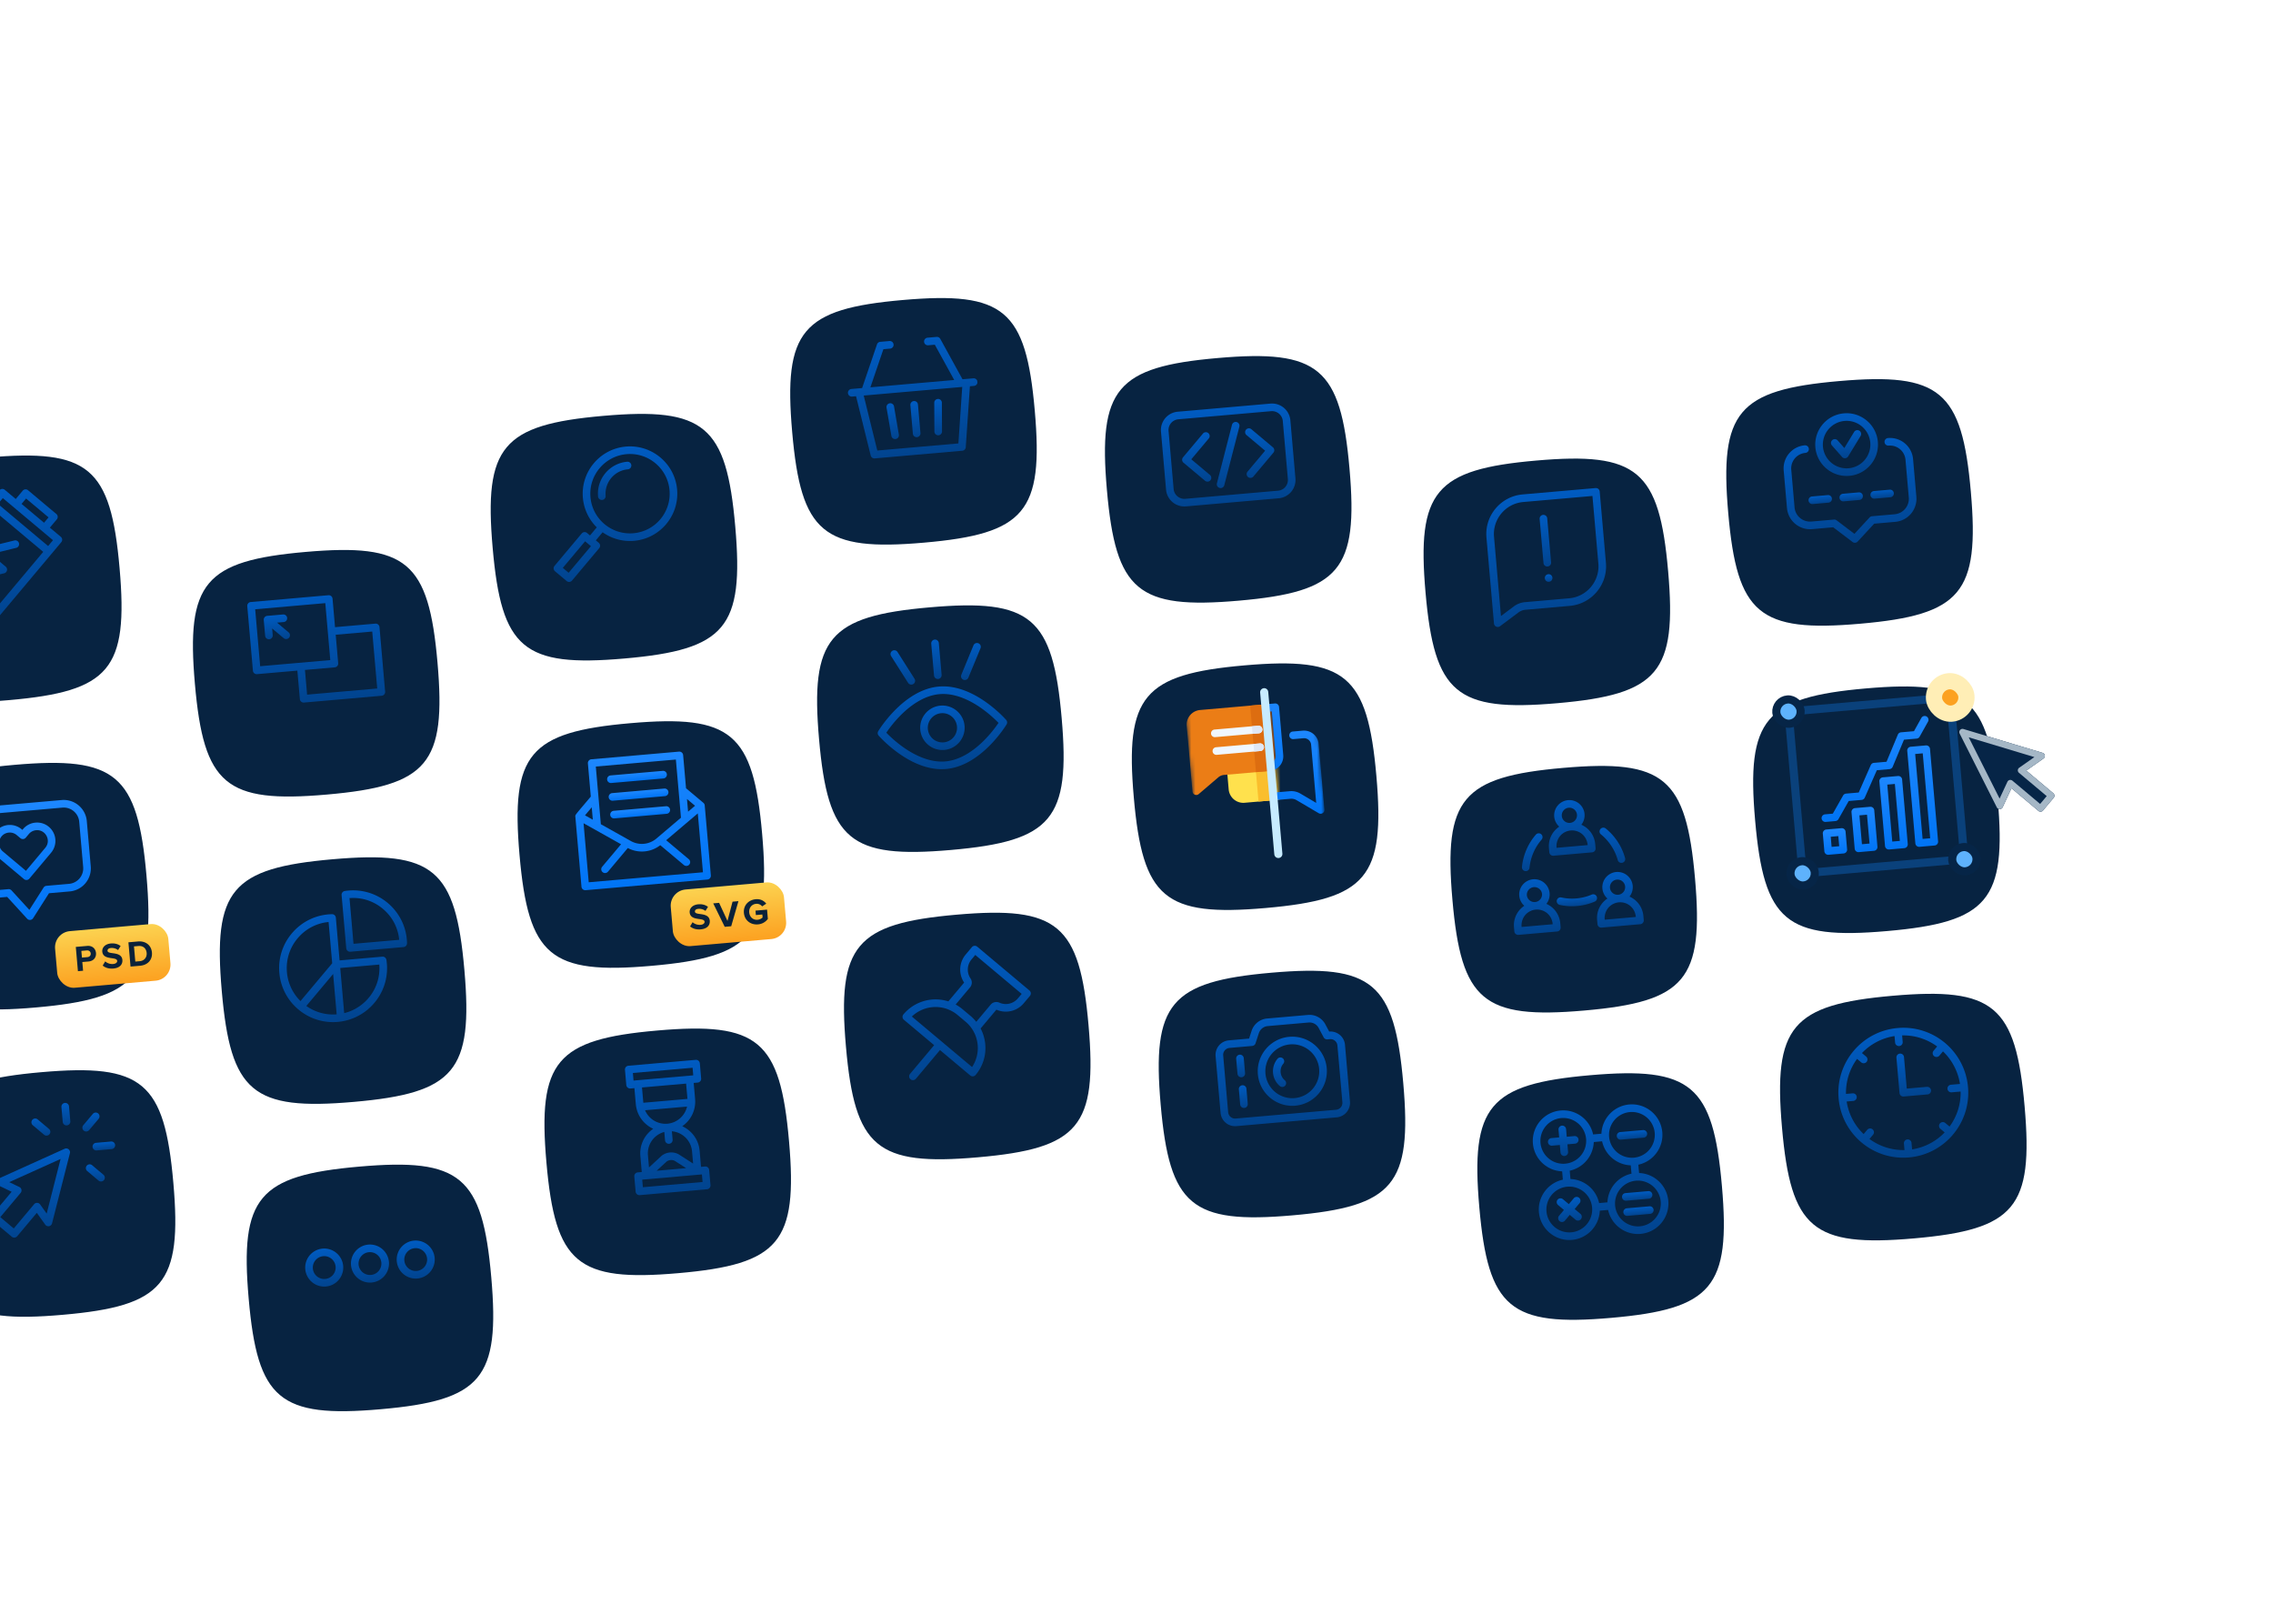 <svg width="560" height="400" fill="none" xmlns="http://www.w3.org/2000/svg"><g clip-path="url(#clip0_2505_14188)"><g clip-path="url(#clip1_2505_14188)"><g filter="url(#filter0_dd_2505_14188)"><path d="M498.806 266.573c2.179 24.905-2.366 30.322-27.271 32.501-24.905 2.179-30.322-2.366-32.501-27.271-2.179-24.905 2.366-30.322 27.271-32.501 24.905-2.178 30.322 2.367 32.501 27.271z" fill="#072341"/></g><g clip-path="url(#clip2_2505_14188)"><path d="M467.526 253.249c-8.81.771-15.316 8.523-14.545 17.334.771 8.809 8.523 15.315 17.334 14.544 8.809-.77 15.315-8.523 14.544-17.333-.771-8.81-8.523-15.316-17.333-14.545zm13.262 15.842l2.253-.197a14.07 14.07 0 01-2.727 8.631l-1.051-.882a.937.937 0 10-1.205 1.437l1.051.881a14.066 14.066 0 01-8.027 4.185l-.142-1.631a.938.938 0 00-1.868.164l.142 1.63c-3.196.069-6.2-.946-8.631-2.727l.882-1.051a.937.937 0 00-1.436-1.205l-.882 1.051a14.072 14.072 0 01-4.185-8.027l1.631-.142a.937.937 0 10-.164-1.868l-1.63.143a14.066 14.066 0 012.727-8.631l1.051.881a.938.938 0 001.205-1.436l-1.05-.882a14.072 14.072 0 018.026-4.185l.142 1.631a.938.938 0 001.868-.164l-.142-1.63a14.07 14.07 0 018.631 2.727l-.882 1.051a.937.937 0 101.436 1.205l.882-1.05a14.066 14.066 0 014.185 8.026l-2.253.197a.938.938 0 00.163 1.868z" fill="url(#paint0_linear_2505_14188)"/><path d="M474.732 267.739l-4.96.434-.677-7.739a.938.938 0 10-1.868.163l.759 8.673c.045.516.5.898 1.016.852l5.893-.515a.937.937 0 00-.163-1.868z" fill="url(#paint1_linear_2505_14188)"/></g><g filter="url(#filter1_dd_2505_14188)"><path d="M492.182 190.863c2.179 24.904-2.366 30.321-27.271 32.5-24.905 2.179-30.322-2.366-32.501-27.271-2.179-24.905 2.367-30.322 27.272-32.501 24.904-2.178 30.321 2.367 32.5 27.272z" fill="#072341"/></g><path stroke="#0A417B" stroke-width="2" d="M440.629 175.297l39.848-3.486 3.486 39.848-39.848 3.486z"/><rect x="480.713" y="208.931" width="6" height="6" rx="3" transform="rotate(-5 480.713 208.931)" fill="#5EB2FC" stroke="#062547" stroke-width="2"/><rect x="440.865" y="212.417" width="6" height="6" rx="3" transform="rotate(-5 440.865 212.417)" fill="#5EB2FC" stroke="#062547" stroke-width="2"/><rect x="476.144" y="168.174" width="8" height="8" rx="4" transform="rotate(-5 476.144 168.174)" fill="#FCA120" stroke="#FFEEB6" stroke-width="4"/><rect x="437.379" y="172.569" width="6" height="6" rx="3" transform="rotate(-5 437.379 172.569)" fill="#5EB2FC" stroke="#062547" stroke-width="2"/><g clip-path="url(#clip3_2505_14188)"><path d="M449.47 209.72c.045.516.5.897 1.016.852l3.736-.327a.937.937 0 00.852-1.015l-.381-4.359a.939.939 0 00-1.016-.852l-3.736.327a.937.937 0 00-.852 1.016l.381 4.358zm1.568-3.588l1.868-.163.218 2.49-1.868.164-.218-2.491z" fill="url(#paint2_linear_2505_14188)"/><path d="M462.545 208.576l-.785-8.976a.937.937 0 00-1.016-.852l-3.735.327a.937.937 0 00-.853 1.015l.786 8.976c.045.516.5.897 1.015.852l3.736-.327a.937.937 0 00.852-1.015zm-1.949-.771l-1.868.164-.622-7.108 1.868-.164.622 7.108z" fill="url(#paint3_linear_2505_14188)"/><path d="M470.017 207.922l-1.391-15.899a.937.937 0 00-1.016-.852l-3.736.326a.939.939 0 00-.852 1.016l1.391 15.899c.045.516.5.897 1.016.852l3.735-.327a.938.938 0 00.853-1.015zm-1.95-.771l-1.868.164-1.227-14.031 1.868-.164 1.227 14.031z" fill="url(#paint4_linear_2505_14188)"/><path d="M477.488 207.268l-1.993-22.785a.937.937 0 00-1.016-.852l-3.736.326a.937.937 0 00-.852 1.016l1.994 22.786a.937.937 0 001.015.852l3.736-.327a.937.937 0 00.852-1.016zm-1.949-.77l-1.868.163-1.83-20.917 1.867-.164 1.831 20.918z" fill="url(#paint5_linear_2505_14188)"/><path d="M474.646 176.499a.937.937 0 00-1.276.361l-1.823 3.263-3.191.279a.937.937 0 00-.784.573l-2.784 6.679-3.108.272a.937.937 0 00-.777.556l-2.968 6.747-3.121.273a.938.938 0 00-.734.472l-2.529 4.467-1.937.169a.938.938 0 00.164 1.868l2.428-.213a.937.937 0 00.734-.472l2.529-4.466 3.182-.278a.938.938 0 00.776-.556l2.969-6.748 3.121-.273a.936.936 0 00.783-.573l2.785-6.679 3.12-.272a.939.939 0 00.736-.477l2.066-3.696a.938.938 0 00-.361-1.276z" fill="url(#paint6_linear_2505_14188)"/></g><g clip-path="url(#clip4_2505_14188)" filter="url(#filter2_dd_2505_14188)"><path d="M502.795 193.949a.79.79 0 01-.578-.182l-6.647-5.58-2.186 4.686a.789.789 0 01-1.423.021l-9.162-18.191a.791.791 0 01.934-1.113l19.498 5.868a.79.79 0 01.226 1.405l-4.234 2.968 6.648 5.58c.335.281.378.78.098 1.114l-2.637 3.145a.792.792 0 01-.537.279z" fill="#062547"/><path d="M502.795 193.949a.79.79 0 01-.578-.182l-6.647-5.58-2.186 4.686a.789.789 0 01-1.423.021l-9.162-18.191a.791.791 0 01.934-1.113l19.498 5.868a.79.79 0 01.226 1.405l-4.234 2.968 6.648 5.58c.335.281.378.78.098 1.114l-2.637 3.145a.792.792 0 01-.537.279zm-7.575-7.819a.792.792 0 01.577.183l6.831 5.734 1.621-1.932-6.832-5.735a.79.79 0 01.055-1.254l3.743-2.623-16.175-4.868 7.6 15.091 1.932-4.142a.791.791 0 01.648-.454z" fill="#A5B7C6"/></g><g filter="url(#filter3_dd_2505_14188)"><path d="M485.558 115.152c2.179 24.904-2.366 30.321-27.271 32.5-24.905 2.179-30.322-2.366-32.5-27.271-2.179-24.905 2.366-30.322 27.271-32.5 24.905-2.179 30.321 2.366 32.5 27.271z" fill="#072341"/></g><g clip-path="url(#clip5_2505_14188)"><path d="M446.437 130.349l5.207-.456 4.774 3.625a.936.936 0 001.255-.11l4.072-4.399 5.207-.455a5.71 5.71 0 005.185-6.179l-.812-9.282a5.71 5.71 0 00-6.179-5.185.937.937 0 10.164 1.868 3.833 3.833 0 014.147 3.48l.812 9.283a3.833 3.833 0 01-3.48 4.147l-5.568.487a.937.937 0 00-.606.297l-3.74 4.041-4.385-3.33a.935.935 0 00-.649-.187l-5.567.487a3.833 3.833 0 01-4.148-3.48l-.812-9.283a3.832 3.832 0 013.48-4.147.937.937 0 10-.163-1.868 5.71 5.71 0 00-5.185 6.179l.813 9.282a5.71 5.71 0 006.178 5.185z" fill="url(#paint7_linear_2505_14188)"/><path d="M454.278 101.828c-4.244.371-7.395 4.126-7.024 8.37.372 4.244 4.127 7.395 8.371 7.023 4.244-.371 7.394-4.126 7.023-8.37-.371-4.244-4.126-7.395-8.37-7.023zm1.183 13.525a5.857 5.857 0 01-6.339-5.319 5.859 5.859 0 015.319-6.339 5.858 5.858 0 016.339 5.319 5.857 5.857 0 01-5.319 6.339z" fill="url(#paint8_linear_2505_14188)"/><path d="M446.422 122.306a.937.937 0 10.164 1.868l3.892-.341a.937.937 0 10-.164-1.868l-3.892.341z" fill="url(#paint9_linear_2505_14188)"/><path d="M454.05 121.638a.937.937 0 10.164 1.868l3.892-.341a.936.936 0 10-.164-1.867l-3.892.34z" fill="url(#paint10_linear_2505_14188)"/><path d="M460.826 121.987c.045.515.5.897 1.015.852l3.893-.341a.937.937 0 10-.164-1.867l-3.892.34a.937.937 0 00-.852 1.016z" fill="url(#paint11_linear_2505_14188)"/><path d="M458.084 106.102a.937.937 0 00-1.288.314l-2.405 3.957-1.646-1.873a.937.937 0 10-1.409 1.237l2.488 2.833a.939.939 0 001.506-.132l3.068-5.048a.938.938 0 00-.314-1.288z" fill="url(#paint12_linear_2505_14188)"/></g><g filter="url(#filter4_dd_2505_14188)"><path d="M424.228 286.148c2.179 24.905-2.366 30.321-27.271 32.5-24.905 2.179-30.322-2.366-32.501-27.271-2.178-24.905 2.367-30.322 27.272-32.5 24.904-2.179 30.321 2.366 32.5 27.271z" fill="#072341"/></g><g clip-path="url(#clip6_2505_14188)"><path d="M409.542 278.915c-.361-4.128-4.013-7.192-8.141-6.831-3.812.333-6.717 3.473-6.855 7.202l-2.05.179c-.784-3.648-4.189-6.236-8.001-5.902-4.128.361-7.193 4.013-6.831 8.141.333 3.812 3.473 6.716 7.202 6.855l.179 2.049c-3.648.784-6.236 4.19-5.902 8.002.361 4.128 4.013 7.192 8.141 6.831 3.812-.333 6.716-3.473 6.855-7.202l2.049-.179c.784 3.648 4.19 6.235 8.002 5.902 4.128-.361 7.192-4.013 6.831-8.141-.334-3.812-3.473-6.717-7.202-6.855l-.18-2.05c3.649-.784 6.236-4.189 5.903-8.001zm-7.978-4.963a5.646 5.646 0 016.11 5.126 5.646 5.646 0 01-5.127 6.11 5.646 5.646 0 01-6.11-5.126 5.646 5.646 0 015.127-6.11zm-5.539 22.24l-2.05.179a7.529 7.529 0 00-7.062-5.926l-.179-2.05a7.53 7.53 0 005.926-7.062l2.049-.179a7.532 7.532 0 007.063 5.926l.179 2.049a7.53 7.53 0 00-5.926 7.063zm-16.494-14.651a5.646 5.646 0 015.127-6.11 5.646 5.646 0 016.11 5.126 5.646 5.646 0 01-5.127 6.11 5.646 5.646 0 01-6.11-5.126zm7.589 22.032a5.645 5.645 0 01-6.109-5.127 5.646 5.646 0 015.126-6.11 5.646 5.646 0 016.11 5.127 5.646 5.646 0 01-5.127 6.11zm22.033-7.589a5.646 5.646 0 01-5.127 6.11 5.646 5.646 0 01-6.11-5.127 5.646 5.646 0 015.127-6.11 5.646 5.646 0 016.11 5.127z" fill="url(#paint13_linear_2505_14188)"/><path d="M386.33 283.784l-.165-1.882 1.883-.165a.937.937 0 10-.163-1.868l-1.883.165-.165-1.883a.937.937 0 00-1.868.163l.165 1.883-1.882.165a.938.938 0 10.163 1.868l1.883-.165.164 1.883a.938.938 0 001.868-.164z" fill="url(#paint14_linear_2505_14188)"/><path d="M399.321 280.75l5.633-.493a.937.937 0 10-.164-1.868l-5.633.493a.938.938 0 00.164 1.868z" fill="url(#paint15_linear_2505_14188)"/><path d="M406.433 297.164l-5.633.493a.936.936 0 00-.852 1.015.936.936 0 001.015.852l5.633-.492a.939.939 0 00-.163-1.868z" fill="url(#paint16_linear_2505_14188)"/><path d="M399.621 294.936c.045.516.5.897 1.015.852l5.634-.493a.938.938 0 00-.164-1.868l-5.633.493a.937.937 0 00-.852 1.016z" fill="url(#paint17_linear_2505_14188)"/><path d="M389.049 295.071a.938.938 0 00-1.321.115l-1.215 1.448-1.447-1.215a.937.937 0 00-1.206 1.436l1.448 1.215-1.215 1.448a.938.938 0 001.437 1.205l1.214-1.448 1.448 1.215a.938.938 0 001.205-1.436l-1.447-1.215 1.214-1.448a.937.937 0 00-.115-1.32z" fill="url(#paint18_linear_2505_14188)"/></g><g filter="url(#filter5_dd_2505_14188)"><path d="M339.104 185.183c2.179 24.905-2.366 30.321-27.271 32.5-24.905 2.179-30.321-2.366-32.5-27.271-2.179-24.905 2.366-30.322 27.271-32.5 24.905-2.179 30.322 2.366 32.5 27.271z" fill="#072341"/></g><mask id="a" style="mask-type:alpha" maskUnits="userSpaceOnUse" x="291" y="171" width="25" height="35"><path transform="rotate(-5 291.885 173.253)" fill="#D9D9D9" d="M291.885 173.253h21v32h-21z"/></mask><g mask="url(#a)"><path d="M324.885 183.282l1.413 16.156a.939.939 0 01-1.41.89l-5.455-3.214a2.525 2.525 0 00-1.508-.341l-11.293.988a3.623 3.623 0 01-3.921-3.29l-1.037-11.851a.938.938 0 01.853-1.015l18.437-1.613a3.623 3.623 0 013.921 3.29z" fill="#FFE14D"/><path d="M324.885 183.281l1.413 16.157a.937.937 0 01-1.409.889l-5.456-3.213a2.518 2.518 0 00-1.508-.342l-7.861.688-1.434-16.39 12.334-1.079a3.623 3.623 0 013.921 3.29z" fill="#FABE2C"/><path d="M315.116 174.145l1.036 11.851a3.622 3.622 0 01-3.289 3.92l-11.294.988a2.515 2.515 0 00-1.426.599l-4.814 4.112a.938.938 0 01-1.543-.631l-1.413-16.157a3.623 3.623 0 013.289-3.921l18.438-1.613a.938.938 0 011.016.852z" fill="#EB7D16"/><path d="M315.116 174.145l1.036 11.851a3.622 3.622 0 01-3.289 3.92l-3.433.3-1.434-16.389 6.104-.534a.94.94 0 011.016.852z" fill="#DD6D10"/><path d="M311.024 179.63a.937.937 0 01-.852 1.016l-10.791.944a.937.937 0 11-.163-1.868l10.791-.944a.938.938 0 011.015.852zM311.406 183.989a.937.937 0 01-.853 1.015l-10.79.944a.937.937 0 11-.164-1.868l10.791-.944a.938.938 0 011.016.853z" fill="#F0F7FF"/><path d="M311.406 183.989a.937.937 0 01-.853 1.015l-1.567.137-.163-1.868 1.567-.137a.94.94 0 011.016.853zM310.172 180.646l-1.567.137-.163-1.868 1.567-.137a.938.938 0 01.163 1.868z" fill="#DFE7F4"/></g><mask id="b" style="mask-type:alpha" maskUnits="userSpaceOnUse" x="311" y="170" width="16" height="34"><path transform="rotate(-5 311.809 171.51)" fill="#D9D9D9" d="M311.809 171.51h12v32h-12z"/></mask><g mask="url(#b)"><path d="M293.786 194.983a.939.939 0 001.543.632l4.814-4.113a2.527 2.527 0 011.426-.598l11.294-.988a3.622 3.622 0 003.289-3.92l-1.036-11.851a.939.939 0 00-1.016-.852l-18.438 1.613a3.623 3.623 0 00-3.289 3.921l1.413 16.156zm.455-16.32a1.745 1.745 0 011.585-1.889l17.503-1.531.955 10.916a1.745 1.745 0 01-1.585 1.889l-11.293.989c-.92.08-1.778.44-2.48 1.04l-3.431 2.93-1.254-14.344z" fill="url(#paint19_linear_2505_14188)"/><path d="M324.885 183.282a3.623 3.623 0 00-3.921-3.29l-2.495.218a.938.938 0 00.164 1.868l2.495-.218a1.745 1.745 0 011.889 1.585l1.255 14.343-3.887-2.289a4.39 4.39 0 00-2.623-.594l-11.294.988a1.745 1.745 0 01-1.889-1.586l-.073-.836a.938.938 0 00-1.868.163l.073.837a3.623 3.623 0 003.921 3.29l11.293-.988a2.526 2.526 0 011.508.341l5.455 3.214a.939.939 0 001.41-.89l-1.413-16.156z" fill="url(#paint20_linear_2505_14188)"/></g><g filter="url(#filter6_dd_2505_14188)"><path stroke="#C7EBFF" stroke-width="2" stroke-linecap="round" d="M311.46 167.525l3.487 39.848"/></g><g filter="url(#filter7_dd_2505_14188)"><path d="M410.98 134.726c2.179 24.905-2.366 30.321-27.271 32.5-24.905 2.179-30.321-2.366-32.5-27.271-2.179-24.905 2.366-30.322 27.271-32.5 24.905-2.179 30.322 2.366 32.5 27.271z" fill="#072341"/></g><g clip-path="url(#clip7_2505_14188)"><path d="M394.119 121.081a.939.939 0 00-1.016-.853l-17.986 1.574c-5.378.47-9.371 5.229-8.9 10.607l1.853 21.19a.939.939 0 001.496.669l4.518-3.379a3.477 3.477 0 011.784-.681l10.888-.953c5.378-.47 9.37-5.228 8.9-10.606l-1.537-17.568zm-.331 17.731c.38 4.348-2.848 8.195-7.196 8.575l-10.887.953a5.36 5.36 0 00-2.744 1.047l-3.169 2.371-1.707-19.512c-.381-4.349 2.847-8.196 7.196-8.576l17.051-1.492 1.456 16.634z" fill="url(#paint21_linear_2505_14188)"/><path d="M381.288 139.555a.937.937 0 00.852-1.016l-.951-10.878a.938.938 0 00-1.868.164l.951 10.878c.046.516.5.897 1.016.852z" fill="url(#paint22_linear_2505_14188)"/><path d="M381.618 143.324a.937.937 0 10-.163-1.867.937.937 0 00.163 1.867z" fill="url(#paint23_linear_2505_14188)"/></g><g filter="url(#filter8_dd_2505_14188)"><path d="M345.728 260.894c2.179 24.905-2.366 30.321-27.271 32.5-24.905 2.179-30.321-2.366-32.5-27.271-2.179-24.905 2.366-30.322 27.271-32.5 24.905-2.179 30.321 2.366 32.5 27.271z" fill="#072341"/></g><g clip-path="url(#clip8_2505_14188)"><path d="M327.482 254.122h-.005l-.945-1.772a4.418 4.418 0 00-4.29-2.325l-10.062.88a4.418 4.418 0 00-3.821 3.035l-.623 1.909-4.987.436a3.592 3.592 0 00-3.26 3.886l1.224 13.986a3.59 3.59 0 003.885 3.26l24.733-2.164a3.59 3.59 0 003.26-3.885l-1.223-13.986a3.59 3.59 0 00-3.886-3.26zm3.241 17.409a1.712 1.712 0 01-1.555 1.854l-24.733 2.164a1.714 1.714 0 01-1.854-1.556l-1.224-13.986a1.714 1.714 0 011.556-1.854l5.603-.49a.938.938 0 00.81-.643l.816-2.498a2.543 2.543 0 012.201-1.749l10.062-.881a2.547 2.547 0 012.472 1.34l1.237 2.319a.937.937 0 00.909.493l.623-.054a1.713 1.713 0 011.854 1.555l1.223 13.986z" fill="url(#paint24_linear_2505_14188)"/><path d="M317.644 255.416c-4.677.409-8.15 4.548-7.741 9.225.41 4.677 4.548 8.15 9.225 7.741 4.678-.41 8.15-4.548 7.741-9.225-.409-4.678-4.548-8.15-9.225-7.741zm1.321 15.098a6.648 6.648 0 01-7.194-6.036 6.648 6.648 0 016.036-7.194 6.648 6.648 0 017.194 6.036 6.648 6.648 0 01-6.036 7.194z" fill="url(#paint25_linear_2505_14188)"/><path d="M316.057 260.72a.938.938 0 00-1.321.115 4.736 4.736 0 00-1.097 3.478 4.734 4.734 0 001.684 3.235.937.937 0 001.206-1.436 2.87 2.87 0 01-1.022-1.962 2.871 2.871 0 01.665-2.109.937.937 0 00-.115-1.321z" fill="url(#paint26_linear_2505_14188)"/><path d="M305.411 259.817a.937.937 0 00-.852 1.015l.325 3.723a.938.938 0 001.868-.163l-.325-3.723a.938.938 0 00-1.016-.852z" fill="url(#paint27_linear_2505_14188)"/><path d="M306.07 267.35a.937.937 0 00-.852 1.016l.326 3.722a.936.936 0 101.867-.163l-.325-3.723a.937.937 0 00-1.016-.852z" fill="url(#paint28_linear_2505_14188)"/></g><g filter="url(#filter9_dd_2505_14188)"><path d="M261.563 170.886c2.179 24.905-2.366 30.322-27.271 32.501-24.905 2.178-30.321-2.367-32.5-27.272-2.179-24.905 2.366-30.322 27.271-32.5 24.905-2.178 30.322 2.366 32.5 27.271z" fill="#072341"/></g><g clip-path="url(#clip9_2505_14188)"><path d="M242.933 172.983c-3.415-2.419-7.487-4.213-11.638-3.85s-7.85 2.838-10.791 5.813c-2.563 2.592-4.066 5.065-4.128 5.169a.935.935 0 00.096 1.1c.08.092 1.989 2.267 4.963 4.374 3.414 2.42 7.487 4.214 11.637 3.851 4.152-.363 7.851-2.838 10.792-5.813 2.563-2.592 4.065-5.065 4.128-5.169a.939.939 0 00-.096-1.1c-.08-.092-1.989-2.267-4.963-4.375zm-.432 9.356c-2.177 2.195-5.608 4.885-9.592 5.233-3.985.349-7.831-1.704-10.356-3.488a30.587 30.587 0 01-4.189-3.588 30.435 30.435 0 013.502-4.262c2.177-2.195 5.609-4.885 9.593-5.233 3.984-.349 7.83 1.704 10.355 3.488a30.54 30.54 0 014.19 3.588 30.534 30.534 0 01-3.503 4.262z" fill="url(#paint29_linear_2505_14188)"/><path d="M231.706 173.829a5.483 5.483 0 00-4.979 5.935 5.483 5.483 0 005.934 4.979 5.484 5.484 0 004.98-5.934 5.485 5.485 0 00-5.935-4.98zm.792 9.046a3.606 3.606 0 01-3.903-3.275 3.606 3.606 0 013.275-3.903 3.607 3.607 0 013.903 3.275 3.607 3.607 0 01-3.275 3.903z" fill="url(#paint30_linear_2505_14188)"/><path d="M231.132 167.265a.937.937 0 00.852-1.016l-.685-7.835a.937.937 0 00-1.868.163l.685 7.836c.046.516.5.897 1.016.852z" fill="url(#paint31_linear_2505_14188)"/><path d="M223.744 168.242a.938.938 0 001.583-1.005l-4.216-6.64a.938.938 0 00-1.583 1.005l4.216 6.64z" fill="url(#paint32_linear_2505_14188)"/><path d="M237.353 167.454a.938.938 0 001.224-.509l3-7.272a.938.938 0 00-1.734-.714l-2.999 7.271a.939.939 0 00.509 1.224z" fill="url(#paint33_linear_2505_14188)"/></g><g filter="url(#filter10_dd_2505_14188)"><path d="M332.481 109.472c2.179 24.905-2.367 30.322-27.272 32.5-24.904 2.179-30.321-2.366-32.5-27.271-2.179-24.905 2.366-30.322 27.271-32.5 24.905-2.178 30.322 2.366 32.501 27.271z" fill="#072341"/></g><g clip-path="url(#clip10_2505_14188)"><path d="M296.396 106.781l-4.934 5.879a.938.938 0 00.116 1.321l5.308 4.454a.937.937 0 001.206-1.436l-4.591-3.852 4.331-5.161a.938.938 0 00-1.436-1.205z" fill="url(#paint34_linear_2505_14188)"/><path d="M308.303 105.739a.937.937 0 10-1.205 1.436l4.59 3.852-4.33 5.161a.937.937 0 101.436 1.205l4.933-5.879a.938.938 0 00-.115-1.321l-5.309-4.454z" fill="url(#paint35_linear_2505_14188)"/><path d="M304.67 103.973a.936.936 0 00-1.142.673l-3.715 14.416a.937.937 0 101.816.468l3.715-14.416a.937.937 0 00-.674-1.141z" fill="url(#paint36_linear_2505_14188)"/><path d="M313.002 99.425l-22.855 2a4.533 4.533 0 00-4.117 4.906l1.251 14.3a4.534 4.534 0 004.907 4.117l22.854-2a4.533 4.533 0 004.117-4.906l-1.251-14.3a4.533 4.533 0 00-4.906-4.117zm4.29 18.58a2.657 2.657 0 01-2.413 2.875l-22.855 2a2.657 2.657 0 01-2.875-2.413l-1.251-14.299a2.658 2.658 0 012.413-2.876l22.854-1.999a2.658 2.658 0 012.876 2.413l1.251 14.299z" fill="url(#paint37_linear_2505_14188)"/></g><g filter="url(#filter11_dd_2505_14188)"><path d="M268.187 246.597c2.179 24.905-2.366 30.322-27.271 32.5-24.905 2.179-30.322-2.366-32.5-27.271-2.179-24.905 2.366-30.322 27.271-32.5 24.905-2.179 30.321 2.366 32.5 27.271z" fill="#072341"/></g><g clip-path="url(#clip11_2505_14188)"><path d="M230.147 257.471l-5.963 7.107a.938.938 0 001.436 1.205l5.963-7.106 7.456 6.256a.937.937 0 001.32-.116 10.275 10.275 0 002.381-7.549 10.382 10.382 0 00-1.146-3.909l3.888-4.634a5.765 5.765 0 006.726-1.563l1.539-1.835a.938.938 0 00-.115-1.321l-12.867-10.795a.936.936 0 00-1.32.115l-1.54 1.835a5.762 5.762 0 00-.371 6.894l-3.888 4.633a10.33 10.33 0 00-11.07 3.207.937.937 0 00.115 1.32l7.456 6.256zm8.852-14.245a1.824 1.824 0 00.108-2.191 3.883 3.883 0 01.234-4.669l.937-1.117 11.43 9.591-.936 1.117a3.885 3.885 0 01-4.561 1.04 1.822 1.822 0 00-2.136.489l-3.552 4.232a10.52 10.52 0 00-1.438-1.471l-1.939-1.627a10.575 10.575 0 00-1.699-1.161l3.552-4.233zm-3.058 6.83l1.939 1.627a8.466 8.466 0 011.607 11.178l-14.833-12.446a8.457 8.457 0 0111.287-.359z" fill="url(#paint38_linear_2505_14188)"/></g><g filter="url(#filter12_dd_2505_14188)"><path d="M187.77 199.427c2.179 24.905-2.366 30.322-27.271 32.501-24.905 2.178-30.322-2.367-32.501-27.272-2.178-24.905 2.367-30.322 27.272-32.5 24.904-2.178 30.321 2.366 32.5 27.271z" fill="#072341"/></g><g clip-path="url(#clip12_2505_14188)"><path d="M173.296 197.774l-4.278-3.59-.715-8.174a.937.937 0 00-1.016-.852l-21.595 1.889a.938.938 0 00-.852 1.016l.715 8.173c-3.925 4.679-3.851 4.447-3.805 4.963l1.508 17.242c.045.516.5.898 1.016.853l30.01-2.626a.938.938 0 00.852-1.016c-.011-.125-1.507-17.253-1.52-17.322a.938.938 0 00-.32-.556zm-2.057.722l-1.717 1.456-.273-3.127 1.99 1.671zm-4.723-11.388l1.254 14.33-6.068 5.146a5.543 5.543 0 01-6.245.617l-7.424-4.161-1.243-14.207 19.726-1.725zm-20.463 14.823l-1.924-1.078 1.657-1.975.267 3.053zm27.133 12.951l-28.142 2.462-1.272-14.542 9.236 5.176-4.659 5.552a.937.937 0 101.437 1.205l4.889-5.827a7.381 7.381 0 007.997-.698l5.825 4.888a.937.937 0 101.205-1.436l-5.574-4.677 7.789-6.606 1.269 14.503z" fill="url(#paint39_linear_2505_14188)"/><path d="M150.595 192.893l12.878-1.127a.938.938 0 00-.163-1.868l-12.878 1.127a.937.937 0 00.163 1.868z" fill="url(#paint40_linear_2505_14188)"/><path d="M150.977 197.25l12.878-1.127a.938.938 0 00-.164-1.868l-12.878 1.127a.937.937 0 10.164 1.868z" fill="url(#paint41_linear_2505_14188)"/><path d="M151.358 201.608l12.878-1.126a.937.937 0 00-.163-1.868l-12.878 1.127a.937.937 0 10.163 1.867z" fill="url(#paint42_linear_2505_14188)"/></g><g filter="url(#filter13_dd_2505_14188)"><rect x="164.907" y="213.473" width="28" height="14" rx="4" transform="rotate(-5 164.907 213.473)" fill="url(#paint43_linear_2505_14188)"/><path d="M170.018 222.214c.614.516 1.473.829 2.621.729 1.613-.142 2.321-1.035 2.226-2.128-.117-1.327-1.398-1.513-2.403-1.651-.705-.101-1.218-.183-1.253-.586-.032-.359.251-.637.825-.687a2.562 2.562 0 011.77.505l.626-.995c-.639-.495-1.453-.713-2.404-.629-1.407.123-2.197 1.005-2.11 2 .117 1.336 1.395 1.495 2.392 1.634.705.101 1.238.208 1.277.656.03.341-.282.702-.981.763a2.63 2.63 0 01-1.971-.64l-.615 1.029zm8.535.103l1.596-.14 1.781-6.182-1.453.128-1.247 4.743-2.061-4.454-1.452.127 2.836 5.778zm4.725-3.422c.165 1.883 1.706 2.977 3.455 2.824a3.332 3.332 0 002.447-1.353l-.2-2.286-2.851.249.096 1.094 1.595-.139.064.726c-.24.256-.704.522-1.251.57-1.085.095-1.947-.67-2.046-1.8-.099-1.129.617-2.032 1.702-2.127a1.704 1.704 0 011.483.629l1.008-.666c-.52-.668-1.352-1.201-2.589-1.093-1.749.153-3.078 1.48-2.913 3.372z" fill="#0B2239"/></g><g filter="url(#filter14_dd_2505_14188)"><path d="M254.94 95.176c2.178 24.905-2.367 30.322-27.272 32.501-24.904 2.178-30.321-2.367-32.5-27.272-2.179-24.904 2.366-30.322 27.271-32.5 24.905-2.178 30.322 2.366 32.501 27.271z" fill="#072341"/></g><g clip-path="url(#clip13_2505_14188)"><path d="M225.142 98.798a.937.937 0 00-.852 1.016l.614 7.028a.937.937 0 001.868-.163l-.615-7.029a.937.937 0 00-1.015-.852z" fill="url(#paint44_linear_2505_14188)"/><path d="M220.259 100.088a.938.938 0 00-1.848.317l1.195 6.978a.937.937 0 001.848-.317l-1.195-6.978z" fill="url(#paint45_linear_2505_14188)"/><path d="M231.108 98.279a.937.937 0 00-.933.942l.034 7.079a.937.937 0 101.875-.009l-.034-7.079a.938.938 0 00-.942-.933z" fill="url(#paint46_linear_2505_14188)"/><path d="M239.772 93.2l-2.639.23-5.475-9.953a.939.939 0 00-.904-.482l-2.235.196a.937.937 0 00.163 1.868l1.627-.143 4.783 8.693-20.65 1.806 3.2-9.39 1.627-.143a.938.938 0 10-.163-1.868l-2.236.196a.938.938 0 00-.805.631L212.4 95.594l-2.638.23a.938.938 0 10.163 1.869l.979-.086 3.611 14.608a.939.939 0 00.992.709l21.576-1.888a.937.937 0 00.854-.87l1.019-15.013.979-.086a.938.938 0 10-.163-1.868zm-3.651 16.038l-19.978 1.748-3.348-13.544 24.271-2.124-.945 13.92z" fill="url(#paint47_linear_2505_14188)"/></g><g filter="url(#filter15_dd_2505_14188)"><path d="M194.394 275.137c2.179 24.905-2.366 30.322-27.271 32.5-24.905 2.179-30.322-2.366-32.501-27.271-2.179-24.905 2.366-30.322 27.271-32.5 24.905-2.178 30.322 2.366 32.501 27.271z" fill="#072341"/></g><g clip-path="url(#clip14_2505_14188)"><path d="M171.401 261.087l-16.575 1.45a.937.937 0 00-.852 1.016l.326 3.735c.046.516.5.897 1.016.852l.985-.086c.381 4.359.356 4.245.465 4.783l.006.03a7.344 7.344 0 004.166 5.2 7.333 7.333 0 00-3.175 6.694l.347 3.966-.985.086a.938.938 0 00-.853 1.015l.327 3.735c.045.516.5.898 1.016.853l16.575-1.45a.937.937 0 00.852-1.016l-.326-3.735a.937.937 0 00-1.016-.852l-.985.086-.347-3.966a7.285 7.285 0 00-2.591-4.976 7.36 7.36 0 00-1.694-1.068 7.343 7.343 0 003.196-5.854v-.01c.014-.557.007-.464-.373-4.799l.985-.086a.938.938 0 00.853-1.015l-.327-3.736a.938.938 0 00-1.016-.852zm1.692 30.092l-14.708 1.287-.163-1.867 14.708-1.287.163 1.867zm-11.316-2.773l2.437-2.252a1.956 1.956 0 012.043-.178l2.791 1.794-7.271.636zm8.723-4.76l.262 2.997-3.529-2.269c-.023-.014-.046-.028-.07-.04a3.83 3.83 0 00-4.127.361.76.76 0 00-.061.052l-3.082 2.847-.262-2.997a5.464 5.464 0 014.032-5.747l.181 2.063a.937.937 0 101.867-.164l-.18-2.062a5.417 5.417 0 013.041 1.256 5.417 5.417 0 011.928 3.703zm-6.073-6.826a5.464 5.464 0 01-5.504-3.316l10.347-.905a5.462 5.462 0 01-4.843 4.221zm4.941-6.112l-10.869.951-.33-3.768 10.87-.951.329 3.768zm1.426-5.804l-14.708 1.287-.163-1.867 14.708-1.287.163 1.867z" fill="url(#paint48_linear_2505_14188)"/></g><g filter="url(#filter16_dd_2505_14188)"><path d="M181.146 123.716c2.179 24.905-2.366 30.322-27.271 32.501-24.905 2.178-30.322-2.367-32.5-27.272-2.179-24.904 2.366-30.322 27.271-32.5 24.905-2.178 30.321 2.366 32.5 27.271z" fill="#072341"/></g><g clip-path="url(#clip15_2505_14188)"><path d="M148.357 123.162a.938.938 0 00.852-1.016 6.033 6.033 0 015.479-6.529.937.937 0 10-.164-1.868c-4.34.38-7.563 4.22-7.183 8.56.045.516.5.898 1.016.853z" fill="url(#paint49_linear_2505_14188)"/><path d="M139.607 143.136a.937.937 0 001.321-.116l6.7-7.985a.937.937 0 00-.116-1.321l-.717-.602 1.671-1.993a11.599 11.599 0 007.763 2.109c6.4-.56 11.152-6.223 10.592-12.624-.56-6.4-6.223-11.151-12.623-10.591-6.401.56-11.153 6.222-10.593 12.622a11.601 11.601 0 003.425 7.279l-1.672 1.993-.718-.603a.938.938 0 00-1.321.115l-6.7 7.986a.937.937 0 00.115 1.32l2.873 2.411zm5.866-20.664c-.47-5.37 3.518-10.122 8.888-10.591 5.37-.47 10.122 3.517 10.592 8.887.469 5.37-3.517 10.122-8.888 10.592-5.37.47-10.12-3.501-10.592-8.888zm-1.32 10.871l1.436 1.205-5.495 6.549-1.436-1.205 5.495-6.549z" fill="url(#paint50_linear_2505_14188)"/></g><g filter="url(#filter17_dd_2505_14188)"><path d="M121.036 308.658c2.179 24.905-2.366 30.322-27.27 32.501-24.906 2.179-30.323-2.366-32.501-27.271-2.18-24.905 2.366-30.322 27.27-32.501 24.906-2.178 30.322 2.367 32.501 27.271z" fill="#072341"/></g><g clip-path="url(#clip16_2505_14188)"><path d="M75.211 312.668a4.693 4.693 0 005.079 4.261 4.693 4.693 0 004.26-5.078 4.692 4.692 0 00-5.078-4.261 4.692 4.692 0 00-4.26 5.078zm7.472-.654a2.816 2.816 0 01-2.557 3.047 2.816 2.816 0 01-3.047-2.557 2.816 2.816 0 012.557-3.047 2.816 2.816 0 013.047 2.557z" fill="url(#paint51_linear_2505_14188)"/><path d="M102.828 314.957a4.693 4.693 0 004.262-5.078 4.694 4.694 0 00-5.079-4.261 4.692 4.692 0 00-4.26 5.078 4.693 4.693 0 005.077 4.261zm-.653-7.471a2.815 2.815 0 013.047 2.556 2.816 2.816 0 01-2.557 3.047 2.815 2.815 0 01-3.047-2.556 2.816 2.816 0 012.557-3.047z" fill="url(#paint52_linear_2505_14188)"/><path d="M86.48 311.681a4.694 4.694 0 005.08 4.262 4.694 4.694 0 004.26-5.079 4.693 4.693 0 00-5.078-4.261 4.693 4.693 0 00-4.261 5.078zm7.472-.653a2.816 2.816 0 01-2.556 3.047 2.816 2.816 0 01-3.047-2.557 2.816 2.816 0 012.556-3.047 2.816 2.816 0 013.047 2.557z" fill="url(#paint53_linear_2505_14188)"/></g><g filter="url(#filter18_dd_2505_14188)"><path d="M36.087 209.686c2.179 24.905-2.366 30.321-27.271 32.5-24.905 2.179-30.322-2.366-32.5-27.271-2.18-24.905 2.366-30.322 27.27-32.5 24.905-2.179 30.322 2.366 32.501 27.271z" fill="#072341"/></g><g clip-path="url(#clip17_2505_14188)"><path d="M5.91 216.564a.938.938 0 001.32-.115l5.367-6.396a4.522 4.522 0 00-.557-6.364 4.487 4.487 0 00-3.297-1.04 4.485 4.485 0 00-3.067 1.597l-.162.193-.194-.163a4.523 4.523 0 00-6.364.557 4.515 4.515 0 00.557 6.364l6.396 5.367zm-3.724-11.459a2.621 2.621 0 011.929.608l.912.765a.937.937 0 001.32-.116l.765-.911a2.626 2.626 0 011.794-.934c2.327-.204 3.769 2.526 2.255 4.33l-4.765 5.678-5.678-4.764c-1.786-1.498-.887-4.45 1.468-4.656z" fill="url(#paint54_linear_2505_14188)"/><path d="M-3.34 221.393l5.107-.446 4.913 5.37a.938.938 0 001.483-.13l3.906-6.142 5.107-.447a5.709 5.709 0 005.184-6.178l-.975-11.15a5.71 5.71 0 00-6.179-5.185l-20.515 1.795a5.71 5.71 0 00-5.184 6.179l.975 11.15a5.71 5.71 0 006.179 5.184zm-5.286-16.498a3.832 3.832 0 013.48-4.147l20.515-1.795a3.832 3.832 0 014.148 3.48l.975 11.15a3.833 3.833 0 01-3.48 4.148l-5.567.487a.936.936 0 00-.71.43l-3.497 5.5-4.4-4.809a.94.94 0 00-.773-.301l-5.568.487a3.832 3.832 0 01-4.147-3.48l-.976-11.15z" fill="url(#paint55_linear_2505_14188)"/></g><g filter="url(#filter19_dd_2505_14188)"><rect x="13.224" y="223.731" width="28" height="14" rx="4" transform="rotate(-5 13.224 223.731)" fill="url(#paint56_linear_2505_14188)"/><path d="M19.198 233.247l1.273-.112-.188-2.142 1.524-.134c1.292-.113 1.933-1.045 1.842-2.085-.092-1.049-.877-1.866-2.177-1.752l-2.798.245.524 5.98zm3.15-4.368c.044.502-.304.857-.807.901l-1.353.119-.145-1.65 1.354-.118c.502-.044.908.255.95.748zm2.954 2.984c.615.516 1.473.829 2.621.729 1.614-.141 2.322-1.034 2.226-2.128-.116-1.327-1.397-1.513-2.403-1.651-.705-.101-1.218-.183-1.253-.586-.031-.359.252-.636.825-.687a2.56 2.56 0 011.77.505l.627-.994c-.64-.496-1.454-.713-2.404-.63-1.408.123-2.198 1.005-2.11 2 .116 1.336 1.395 1.495 2.392 1.634.704.101 1.237.208 1.277.656.03.341-.282.702-.982.764a2.635 2.635 0 01-1.97-.641l-.616 1.029zm6.859.25l2.358-.207c1.874-.164 3.07-1.461 2.913-3.263-.158-1.802-1.563-2.881-3.436-2.717l-2.358.207.523 5.98zm1.175-1.232l-.327-3.739 1.085-.095c1.228-.108 1.945.652 2.037 1.71.09 1.013-.527 1.925-1.71 2.029l-1.085.095z" fill="#0B2239"/></g><g filter="url(#filter20_dd_2505_14188)"><path d="M107.789 157.237c2.179 24.904-2.367 30.321-27.272 32.5-24.904 2.179-30.321-2.366-32.5-27.271-2.179-24.905 2.366-30.322 27.271-32.501 24.905-2.178 30.322 2.367 32.501 27.272z" fill="#072341"/></g><g clip-path="url(#clip18_2505_14188)"><path d="M92.479 153.629l-9.936.87-.613-7.015a.938.938 0 00-1.016-.853l-19.141 1.675a.938.938 0 00-.853 1.016l1.391 15.898c.045.515.5.897 1.016.852l9.935-.869.614 7.015c.045.516.5.898 1.016.853l19.14-1.675a.938.938 0 00.853-1.016l-1.39-15.898a.938.938 0 00-1.016-.853zm-29.609-3.537l17.274-1.511 1.227 14.03-17.273 1.511-1.228-14.03zm30.066 19.518l-17.274 1.511-.532-6.082 7.338-.642a.937.937 0 00.852-1.015l-.613-7.015 9.001-.788 1.228 14.031z" fill="url(#paint57_linear_2505_14188)"/><path d="M68.253 153.386l1.642-.144a.937.937 0 10-.163-1.868l-3.897.341a.939.939 0 00-.852 1.016l.341 3.896a.937.937 0 001.868-.163l-.144-1.642 2.848 2.39a.937.937 0 101.206-1.436l-2.849-2.39z" fill="url(#paint58_linear_2505_14188)"/></g><g filter="url(#filter21_dd_2505_14188)"><path d="M42.71 285.397c2.18 24.905-2.366 30.321-27.27 32.5-24.905 2.179-30.322-2.366-32.5-27.271-2.18-24.905 2.365-30.322 27.27-32.5 24.905-2.179 30.322 2.366 32.5 27.271z" fill="#072341"/></g><g clip-path="url(#clip19_2505_14188)"><path d="M2.907 304.665a.938.938 0 001.32-.116l4.84-5.768 2.083 2.91a.938.938 0 001.67-.315l4.406-17.297a.938.938 0 00-1.294-1.086l-16.268 7.342c-.725.327-.738 1.356-.02 1.7l3.227 1.547-4.84 5.768a.938.938 0 00.116 1.321l4.76 3.994zm2.177-10.804a.938.938 0 00-.313-1.448l-2.5-1.198 12.657-5.712-3.427 13.458-1.614-2.254a.938.938 0 00-1.48-.057l-5.013 5.976-3.324-2.789 5.014-5.976z" fill="url(#paint59_linear_2505_14188)"/><path d="M16.472 277.233a.937.937 0 00.852-1.015l-.323-3.692a.938.938 0 00-1.868.164l.323 3.691c.046.516.5.898 1.016.852z" fill="url(#paint60_linear_2505_14188)"/><path d="M22.807 282.549c.045.516.5.898 1.016.852l3.69-.323a.937.937 0 10-.163-1.867l-3.69.323a.937.937 0 00-.853 1.015z" fill="url(#paint61_linear_2505_14188)"/><path d="M10.89 279.563a.938.938 0 001.206-1.435l-2.835-2.386a.938.938 0 00-1.207 1.435l2.835 2.386z" fill="url(#paint62_linear_2505_14188)"/><path d="M21.935 278.429l2.385-2.836a.938.938 0 00-1.435-1.207l-2.385 2.836a.938.938 0 001.435 1.207z" fill="url(#paint63_linear_2505_14188)"/><path d="M24.304 290.85a.938.938 0 001.207-1.435l-2.835-2.386a.938.938 0 00-1.207 1.435l2.835 2.386z" fill="url(#paint64_linear_2505_14188)"/></g><g filter="url(#filter22_dd_2505_14188)"><path d="M114.412 232.948c2.179 24.904-2.366 30.321-27.27 32.5-24.906 2.179-30.322-2.366-32.501-27.271-2.18-24.905 2.366-30.322 27.271-32.501 24.905-2.178 30.322 2.367 32.5 27.272z" fill="#072341"/></g><g clip-path="url(#clip20_2505_14188)"><path d="M90.577 219.824a13.283 13.283 0 00-5.623-.332.938.938 0 00-.793 1.009l1.146 13.099c.045.516.5.898 1.016.853l13.1-1.146a.938.938 0 00.855-.956 13.273 13.273 0 00-1.303-5.48 13.352 13.352 0 00-8.398-7.047zm-3.484 12.679l-.985-11.258c3.001-.236 5.891.685 8.218 2.638 2.328 1.953 3.737 4.639 4.026 7.635l-11.259.985z" fill="url(#paint65_linear_2505_14188)"/><path d="M94.193 235.67l-10.529.921-.921-10.529a.938.938 0 00-.956-.856c-3.868.088-7.425 1.792-9.904 4.747a13.201 13.201 0 00-3.06 9.702 13.205 13.205 0 004.698 9.024 13.207 13.207 0 009.703 3.059c5.676-.497 10.204-4.499 11.646-9.652a13.29 13.29 0 00.331-5.624.936.936 0 00-1.008-.792zm-18.724 12.146l6.606-7.873.87 9.937a11.334 11.334 0 01-7.476-2.064zm-2.15-16.658c1.953-2.328 4.638-3.737 7.635-4.025l.89 10.168-7.811 9.309a11.329 11.329 0 01-3.342-7.119 11.339 11.339 0 012.628-8.333zM84.8 249.583l-.974-11.124 9.622-.842c.453 5.763-3.426 10.682-8.648 11.966z" fill="url(#paint66_linear_2505_14188)"/></g><g filter="url(#filter23_dd_2505_14188)"><path d="M29.463 133.975c2.179 24.905-2.366 30.321-27.271 32.5-24.905 2.179-30.322-2.366-32.5-27.271-2.18-24.905 2.366-30.322 27.27-32.5 24.905-2.179 30.322 2.366 32.501 27.271z" fill="#072341"/></g><g clip-path="url(#clip21_2505_14188)"><path d="M12.286 129.982L14 127.941a.937.937 0 00-.116-1.32l-6.972-5.851a.938.938 0 00-1.321.115l-1.713 2.041-2.696-2.262a.938.938 0 00-1.321.115l-15.804 18.834a.938.938 0 00.116 1.321l13.802 11.581a.938.938 0 001.32-.115l15.804-18.834a.938.938 0 00-.115-1.321l-2.697-2.263zm-5.862-7.173l5.536 4.645-1.11 1.323-5.536-4.645 1.11-1.323zm-7.963 27.667L-13.905 140.1l12.188-14.525 12.366 10.376-12.188 14.525zm13.393-15.961L-.511 124.139l1.205-1.436 12.365 10.376-1.205 1.436z" fill="url(#paint67_linear_2505_14188)"/><path d="M4.68 133.831a.938.938 0 00-1.133-.688l-8.077 1.974c-.737.18-.972 1.132-.38 1.629l3.694 3.1-6.279 1.534a.938.938 0 00.445 1.822l8.077-1.974c.754-.185.96-1.143.38-1.629l-3.694-3.1 6.28-1.535a.937.937 0 00.688-1.133z" fill="url(#paint68_linear_2505_14188)"/></g><g filter="url(#filter24_dd_2505_14188)"><path d="M417.604 210.437c2.179 24.905-2.366 30.321-27.271 32.5-24.905 2.179-30.322-2.366-32.5-27.271-2.179-24.905 2.366-30.322 27.271-32.5 24.905-2.179 30.321 2.366 32.5 27.271z" fill="#072341"/></g><g clip-path="url(#clip22_2505_14188)"><path d="M374.108 230.303l9.531-.834a.938.938 0 00.852-1.015l-.091-1.041a5.725 5.725 0 00-3.42-4.747 3.734 3.734 0 00.794-2.648 3.754 3.754 0 00-4.062-3.409 3.754 3.754 0 00-3.409 4.062c.086.99.553 1.856 1.241 2.47a5.725 5.725 0 00-2.543 5.269l.091 1.041c.045.516.5.897 1.016.852zm2.063-9.795a1.876 1.876 0 013.735-.327 1.876 1.876 0 01-1.704 2.031 1.876 1.876 0 01-2.031-1.704zm2.194 3.572c2.001-.175 3.969 1.234 4.176 3.603l-7.663.671c-.206-2.358 1.476-4.098 3.487-4.274z" fill="url(#paint69_linear_2505_14188)"/><path d="M401.46 220.874a3.74 3.74 0 00.794-2.647 3.755 3.755 0 00-4.063-3.409 3.754 3.754 0 00-3.409 4.062c.087.99.553 1.856 1.242 2.47a5.725 5.725 0 00-2.543 5.269l.091 1.041a.936.936 0 001.015.852l9.531-.834a.937.937 0 00.852-1.015l-.091-1.041a5.727 5.727 0 00-3.419-4.748zm-4.81-2.157a1.876 1.876 0 011.704-2.031 1.877 1.877 0 012.032 1.704 1.877 1.877 0 01-1.705 2.031 1.876 1.876 0 01-2.031-1.704zm6.371 7.175l-7.663.671c-.207-2.358 1.475-4.098 3.487-4.274 2.001-.175 3.968 1.233 4.176 3.603z" fill="url(#paint70_linear_2505_14188)"/><path d="M393.103 208.958l-.091-1.041a5.727 5.727 0 00-3.419-4.748c.571-.724.88-1.658.793-2.647a3.753 3.753 0 00-4.062-3.409 3.754 3.754 0 00-3.409 4.062c.087.99.553 1.856 1.242 2.47a5.728 5.728 0 00-2.544 5.269l.091 1.041c.046.516.5.897 1.016.852l9.531-.834a.937.937 0 00.852-1.015zm-8.32-7.946a1.876 1.876 0 011.704-2.031 1.877 1.877 0 012.032 1.704 1.877 1.877 0 01-1.705 2.031 1.876 1.876 0 01-2.031-1.704zm6.371 7.175l-7.663.67c-.207-2.357 1.475-4.097 3.487-4.273 2-.175 3.968 1.233 4.176 3.603z" fill="url(#paint71_linear_2505_14188)"/><path d="M392.162 220.383a12.287 12.287 0 01-3.771.939c-1.271.111-2.533.03-3.749-.241a.938.938 0 00-.408 1.83c1.404.313 2.858.406 4.32.278a14.128 14.128 0 004.346-1.083.937.937 0 10-.738-1.723z" fill="url(#paint72_linear_2505_14188)"/><path d="M378.392 205.605a14.164 14.164 0 00-2.305 3.663 14.157 14.157 0 00-1.123 4.336.938.938 0 001.867.174 12.31 12.31 0 01.975-3.762 12.321 12.321 0 012-3.18.937.937 0 10-1.414-1.231z" fill="url(#paint73_linear_2505_14188)"/><path d="M395.61 204.099a.937.937 0 00-1.179 1.458c.97.783 1.818 1.72 2.522 2.784a12.258 12.258 0 011.613 3.536.937.937 0 001.809-.495 14.14 14.14 0 00-1.858-4.076 14.177 14.177 0 00-2.907-3.207z" fill="url(#paint74_linear_2505_14188)"/></g></g></g><defs><linearGradient id="paint0_linear_2505_14188" x1="467.526" y1="253.249" x2="470.315" y2="285.127" gradientUnits="userSpaceOnUse"><stop stop-color="#005BC1"/><stop offset="1" stop-color="#01448F"/></linearGradient><linearGradient id="paint1_linear_2505_14188" x1="471.026" y1="259.324" x2="471.948" y2="269.865" gradientUnits="userSpaceOnUse"><stop stop-color="#005BC1"/><stop offset="1" stop-color="#01448F"/></linearGradient><linearGradient id="paint2_linear_2505_14188" x1="451.809" y1="204.183" x2="452.354" y2="210.409" gradientUnits="userSpaceOnUse"><stop stop-color="#1D87FE"/><stop offset="1" stop-color="#0074F5"/></linearGradient><linearGradient id="paint3_linear_2505_14188" x1="458.876" y1="198.911" x2="459.825" y2="209.755" gradientUnits="userSpaceOnUse"><stop stop-color="#1D87FE"/><stop offset="1" stop-color="#0074F5"/></linearGradient><linearGradient id="paint4_linear_2505_14188" x1="465.742" y1="191.334" x2="467.297" y2="209.101" gradientUnits="userSpaceOnUse"><stop stop-color="#1D87FE"/><stop offset="1" stop-color="#0074F5"/></linearGradient><linearGradient id="paint5_linear_2505_14188" x1="472.611" y1="183.794" x2="474.768" y2="208.447" gradientUnits="userSpaceOnUse"><stop stop-color="#1D87FE"/><stop offset="1" stop-color="#0074F5"/></linearGradient><linearGradient id="paint6_linear_2505_14188" x1="460.902" y1="177.538" x2="462.983" y2="201.323" gradientUnits="userSpaceOnUse"><stop stop-color="#1D87FE"/><stop offset="1" stop-color="#0074F5"/></linearGradient><linearGradient id="paint7_linear_2505_14188" x1="454.888" y1="108.806" x2="457.067" y2="133.706" gradientUnits="userSpaceOnUse"><stop stop-color="#005BC1"/><stop offset="1" stop-color="#01448F"/></linearGradient><linearGradient id="paint8_linear_2505_14188" x1="454.278" y1="101.828" x2="455.625" y2="117.221" gradientUnits="userSpaceOnUse"><stop stop-color="#005BC1"/><stop offset="1" stop-color="#01448F"/></linearGradient><linearGradient id="paint9_linear_2505_14188" x1="448.368" y1="122.136" x2="448.532" y2="124.004" gradientUnits="userSpaceOnUse"><stop stop-color="#005BC1"/><stop offset="1" stop-color="#01448F"/></linearGradient><linearGradient id="paint10_linear_2505_14188" x1="455.996" y1="121.468" x2="456.16" y2="123.336" gradientUnits="userSpaceOnUse"><stop stop-color="#005BC1"/><stop offset="1" stop-color="#01448F"/></linearGradient><linearGradient id="paint11_linear_2505_14188" x1="463.624" y1="120.801" x2="463.788" y2="122.669" gradientUnits="userSpaceOnUse"><stop stop-color="#005BC1"/><stop offset="1" stop-color="#01448F"/></linearGradient><linearGradient id="paint12_linear_2505_14188" x1="454.662" y1="106.218" x2="455.24" y2="112.83" gradientUnits="userSpaceOnUse"><stop stop-color="#005BC1"/><stop offset="1" stop-color="#01448F"/></linearGradient><linearGradient id="paint13_linear_2505_14188" x1="392.948" y1="272.823" x2="395.737" y2="304.702" gradientUnits="userSpaceOnUse"><stop stop-color="#005BC1"/><stop offset="1" stop-color="#01448F"/></linearGradient><linearGradient id="paint14_linear_2505_14188" x1="384.822" y1="277.299" x2="385.478" y2="284.8" gradientUnits="userSpaceOnUse"><stop stop-color="#005BC1"/><stop offset="1" stop-color="#01448F"/></linearGradient><linearGradient id="paint15_linear_2505_14188" x1="401.974" y1="278.636" x2="402.137" y2="280.504" gradientUnits="userSpaceOnUse"><stop stop-color="#005BC1"/><stop offset="1" stop-color="#01448F"/></linearGradient><linearGradient id="paint16_linear_2505_14188" x1="403.616" y1="297.41" x2="403.78" y2="299.278" gradientUnits="userSpaceOnUse"><stop stop-color="#005BC1"/><stop offset="1" stop-color="#01448F"/></linearGradient><linearGradient id="paint17_linear_2505_14188" x1="403.29" y1="293.674" x2="403.453" y2="295.542" gradientUnits="userSpaceOnUse"><stop stop-color="#005BC1"/><stop offset="1" stop-color="#01448F"/></linearGradient><linearGradient id="paint18_linear_2505_14188" x1="386.373" y1="295.029" x2="386.885" y2="300.88" gradientUnits="userSpaceOnUse"><stop stop-color="#005BC1"/><stop offset="1" stop-color="#01448F"/></linearGradient><linearGradient id="paint19_linear_2505_14188" x1="303.546" y1="174.217" x2="305.356" y2="194.913" gradientUnits="userSpaceOnUse"><stop stop-color="#1D87FE"/><stop offset="1" stop-color="#0074F5"/></linearGradient><linearGradient id="paint20_linear_2505_14188" x1="313.081" y1="180.681" x2="314.892" y2="201.378" gradientUnits="userSpaceOnUse"><stop stop-color="#1D87FE"/><stop offset="1" stop-color="#0074F5"/></linearGradient><linearGradient id="paint21_linear_2505_14188" x1="379.7" y1="121.401" x2="382.489" y2="153.279" gradientUnits="userSpaceOnUse"><stop stop-color="#005BC1"/><stop offset="1" stop-color="#01448F"/></linearGradient><linearGradient id="paint22_linear_2505_14188" x1="380.173" y1="126.809" x2="381.288" y2="139.555" gradientUnits="userSpaceOnUse"><stop stop-color="#005BC1"/><stop offset="1" stop-color="#01448F"/></linearGradient><linearGradient id="paint23_linear_2505_14188" x1="381.454" y1="141.456" x2="381.618" y2="143.324" gradientUnits="userSpaceOnUse"><stop stop-color="#005BC1"/><stop offset="1" stop-color="#01448F"/></linearGradient><linearGradient id="paint24_linear_2505_14188" x1="314.72" y1="250.683" x2="316.965" y2="276.335" gradientUnits="userSpaceOnUse"><stop stop-color="#005BC1"/><stop offset="1" stop-color="#01448F"/></linearGradient><linearGradient id="paint25_linear_2505_14188" x1="317.644" y1="255.416" x2="319.128" y2="272.382" gradientUnits="userSpaceOnUse"><stop stop-color="#005BC1"/><stop offset="1" stop-color="#01448F"/></linearGradient><linearGradient id="paint26_linear_2505_14188" x1="314.814" y1="260.553" x2="315.449" y2="267.813" gradientUnits="userSpaceOnUse"><stop stop-color="#005BC1"/><stop offset="1" stop-color="#01448F"/></linearGradient><linearGradient id="paint27_linear_2505_14188" x1="305.411" y1="259.817" x2="305.9" y2="265.407" gradientUnits="userSpaceOnUse"><stop stop-color="#005BC1"/><stop offset="1" stop-color="#01448F"/></linearGradient><linearGradient id="paint28_linear_2505_14188" x1="306.07" y1="267.35" x2="306.559" y2="272.94" gradientUnits="userSpaceOnUse"><stop stop-color="#005BC1"/><stop offset="1" stop-color="#01448F"/></linearGradient><linearGradient id="paint29_linear_2505_14188" x1="231.295" y1="169.133" x2="233.072" y2="189.44" gradientUnits="userSpaceOnUse"><stop stop-color="#005BC1"/><stop offset="1" stop-color="#01448F"/></linearGradient><linearGradient id="paint30_linear_2505_14188" x1="231.706" y1="173.829" x2="232.661" y2="184.743" gradientUnits="userSpaceOnUse"><stop stop-color="#005BC1"/><stop offset="1" stop-color="#01448F"/></linearGradient><linearGradient id="paint31_linear_2505_14188" x1="230.283" y1="157.562" x2="231.132" y2="167.265" gradientUnits="userSpaceOnUse"><stop stop-color="#005BC1"/><stop offset="1" stop-color="#01448F"/></linearGradient><linearGradient id="paint32_linear_2505_14188" x1="222.041" y1="160.008" x2="222.813" y2="168.831" gradientUnits="userSpaceOnUse"><stop stop-color="#005BC1"/><stop offset="1" stop-color="#01448F"/></linearGradient><linearGradient id="paint33_linear_2505_14188" x1="238.824" y1="158.54" x2="239.596" y2="167.363" gradientUnits="userSpaceOnUse"><stop stop-color="#005BC1"/><stop offset="1" stop-color="#01448F"/></linearGradient><linearGradient id="paint34_linear_2505_14188" x1="294.329" y1="106.686" x2="295.393" y2="118.841" gradientUnits="userSpaceOnUse"><stop stop-color="#005BC1"/><stop offset="1" stop-color="#01448F"/></linearGradient><linearGradient id="paint35_linear_2505_14188" x1="309.797" y1="105.332" x2="310.861" y2="117.488" gradientUnits="userSpaceOnUse"><stop stop-color="#005BC1"/><stop offset="1" stop-color="#01448F"/></linearGradient><linearGradient id="paint36_linear_2505_14188" x1="301.885" y1="104.162" x2="303.272" y2="120.015" gradientUnits="userSpaceOnUse"><stop stop-color="#005BC1"/><stop offset="1" stop-color="#01448F"/></linearGradient><linearGradient id="paint37_linear_2505_14188" x1="301.575" y1="100.425" x2="303.615" y2="123.748" gradientUnits="userSpaceOnUse"><stop stop-color="#005BC1"/><stop offset="1" stop-color="#01448F"/></linearGradient><linearGradient id="paint38_linear_2505_14188" x1="236.907" y1="233.273" x2="239.696" y2="265.151" gradientUnits="userSpaceOnUse"><stop stop-color="#005BC1"/><stop offset="1" stop-color="#01448F"/></linearGradient><linearGradient id="paint39_linear_2505_14188" x1="156.49" y1="186.103" x2="159.279" y2="217.981" gradientUnits="userSpaceOnUse"><stop stop-color="#1D87FE"/><stop offset="1" stop-color="#0074F5"/></linearGradient><linearGradient id="paint40_linear_2505_14188" x1="156.871" y1="190.461" x2="157.034" y2="192.329" gradientUnits="userSpaceOnUse"><stop stop-color="#1D87FE"/><stop offset="1" stop-color="#0074F5"/></linearGradient><linearGradient id="paint41_linear_2505_14188" x1="157.252" y1="194.819" x2="157.416" y2="196.687" gradientUnits="userSpaceOnUse"><stop stop-color="#1D87FE"/><stop offset="1" stop-color="#0074F5"/></linearGradient><linearGradient id="paint42_linear_2505_14188" x1="157.634" y1="199.177" x2="157.797" y2="201.045" gradientUnits="userSpaceOnUse"><stop stop-color="#1D87FE"/><stop offset="1" stop-color="#0074F5"/></linearGradient><linearGradient id="paint43_linear_2505_14188" x1="178.907" y1="213.473" x2="178.907" y2="227.473" gradientUnits="userSpaceOnUse"><stop stop-color="#FCD250"/><stop offset="1" stop-color="#FCA120"/></linearGradient><linearGradient id="paint44_linear_2505_14188" x1="225.142" y1="98.798" x2="225.92" y2="107.694" gradientUnits="userSpaceOnUse"><stop stop-color="#005BC1"/><stop offset="1" stop-color="#01448F"/></linearGradient><linearGradient id="paint45_linear_2505_14188" x1="219.543" y1="99.287" x2="220.322" y2="108.184" gradientUnits="userSpaceOnUse"><stop stop-color="#005BC1"/><stop offset="1" stop-color="#01448F"/></linearGradient><linearGradient id="paint46_linear_2505_14188" x1="230.74" y1="98.308" x2="231.519" y2="107.204" gradientUnits="userSpaceOnUse"><stop stop-color="#005BC1"/><stop offset="1" stop-color="#01448F"/></linearGradient><linearGradient id="paint47_linear_2505_14188" x1="223.812" y1="83.603" x2="226.295" y2="111.98" gradientUnits="userSpaceOnUse"><stop stop-color="#005BC1"/><stop offset="1" stop-color="#01448F"/></linearGradient><linearGradient id="paint48_linear_2505_14188" x1="163.114" y1="261.812" x2="165.903" y2="293.691" gradientUnits="userSpaceOnUse"><stop stop-color="#005BC1"/><stop offset="1" stop-color="#01448F"/></linearGradient><linearGradient id="paint49_linear_2505_14188" x1="151.055" y1="114.052" x2="151.826" y2="122.858" gradientUnits="userSpaceOnUse"><stop stop-color="#005BC1"/><stop offset="1" stop-color="#01448F"/></linearGradient><linearGradient id="paint50_linear_2505_14188" x1="149.866" y1="110.392" x2="152.655" y2="142.27" gradientUnits="userSpaceOnUse"><stop stop-color="#005BC1"/><stop offset="1" stop-color="#01448F"/></linearGradient><linearGradient id="paint51_linear_2505_14188" x1="79.472" y1="307.59" x2="80.29" y2="316.929" gradientUnits="userSpaceOnUse"><stop stop-color="#005BC1"/><stop offset="1" stop-color="#01448F"/></linearGradient><linearGradient id="paint52_linear_2505_14188" x1="102.011" y1="305.618" x2="102.828" y2="314.957" gradientUnits="userSpaceOnUse"><stop stop-color="#005BC1"/><stop offset="1" stop-color="#01448F"/></linearGradient><linearGradient id="paint53_linear_2505_14188" x1="90.742" y1="306.603" x2="91.559" y2="315.943" gradientUnits="userSpaceOnUse"><stop stop-color="#005BC1"/><stop offset="1" stop-color="#01448F"/></linearGradient><linearGradient id="paint54_linear_2505_14188" x1="5.381" y1="202.943" x2="6.592" y2="216.78" gradientUnits="userSpaceOnUse"><stop stop-color="#1D87FE"/><stop offset="1" stop-color="#0074F5"/></linearGradient><linearGradient id="paint55_linear_2505_14188" x1="4.949" y1="197.982" x2="7.454" y2="226.618" gradientUnits="userSpaceOnUse"><stop stop-color="#1D87FE"/><stop offset="1" stop-color="#0074F5"/></linearGradient><linearGradient id="paint56_linear_2505_14188" x1="27.224" y1="223.731" x2="27.224" y2="237.731" gradientUnits="userSpaceOnUse"><stop stop-color="#FCD250"/><stop offset="1" stop-color="#FCA120"/></linearGradient><linearGradient id="paint57_linear_2505_14188" x1="76.778" y1="146.993" x2="79.028" y2="172.709" gradientUnits="userSpaceOnUse"><stop stop-color="#005BC1"/><stop offset="1" stop-color="#01448F"/></linearGradient><linearGradient id="paint58_linear_2505_14188" x1="67.942" y1="151.531" x2="68.474" y2="157.612" gradientUnits="userSpaceOnUse"><stop stop-color="#005BC1"/><stop offset="1" stop-color="#01448F"/></linearGradient><linearGradient id="paint59_linear_2505_14188" x1="6.82" y1="283.736" x2="8.631" y2="304.44" gradientUnits="userSpaceOnUse"><stop stop-color="#005BC1"/><stop offset="1" stop-color="#01448F"/></linearGradient><linearGradient id="paint60_linear_2505_14188" x1="15.986" y1="271.674" x2="16.472" y2="277.233" gradientUnits="userSpaceOnUse"><stop stop-color="#005BC1"/><stop offset="1" stop-color="#01448F"/></linearGradient><linearGradient id="paint61_linear_2505_14188" x1="25.505" y1="281.372" x2="25.668" y2="283.24" gradientUnits="userSpaceOnUse"><stop stop-color="#005BC1"/><stop offset="1" stop-color="#01448F"/></linearGradient><linearGradient id="paint62_linear_2505_14188" x1="9.879" y1="275.412" x2="10.271" y2="279.893" gradientUnits="userSpaceOnUse"><stop stop-color="#005BC1"/><stop offset="1" stop-color="#01448F"/></linearGradient><linearGradient id="paint63_linear_2505_14188" x1="22.215" y1="274.17" x2="22.606" y2="278.645" gradientUnits="userSpaceOnUse"><stop stop-color="#005BC1"/><stop offset="1" stop-color="#01448F"/></linearGradient><linearGradient id="paint64_linear_2505_14188" x1="23.294" y1="286.699" x2="23.686" y2="291.18" gradientUnits="userSpaceOnUse"><stop stop-color="#005BC1"/><stop offset="1" stop-color="#01448F"/></linearGradient><linearGradient id="paint65_linear_2505_14188" x1="91.574" y1="218.884" x2="92.886" y2="233.878" gradientUnits="userSpaceOnUse"><stop stop-color="#005BC1"/><stop offset="1" stop-color="#01448F"/></linearGradient><linearGradient id="paint66_linear_2505_14188" x1="80.907" y1="225.255" x2="83.224" y2="251.738" gradientUnits="userSpaceOnUse"><stop stop-color="#005BC1"/><stop offset="1" stop-color="#01448F"/></linearGradient><linearGradient id="paint67_linear_2505_14188" x1="-1.817" y1="120.65" x2=".972" y2="152.529" gradientUnits="userSpaceOnUse"><stop stop-color="#005BC1"/><stop offset="1" stop-color="#01448F"/></linearGradient><linearGradient id="paint68_linear_2505_14188" x1="-2.149" y1="133.63" x2="-1.354" y2="142.715" gradientUnits="userSpaceOnUse"><stop stop-color="#005BC1"/><stop offset="1" stop-color="#01448F"/></linearGradient><linearGradient id="paint69_linear_2505_14188" x1="377.712" y1="216.609" x2="378.873" y2="229.886" gradientUnits="userSpaceOnUse"><stop stop-color="#005BC1"/><stop offset="1" stop-color="#01448F"/></linearGradient><linearGradient id="paint70_linear_2505_14188" x1="398.191" y1="214.818" x2="399.353" y2="228.095" gradientUnits="userSpaceOnUse"><stop stop-color="#005BC1"/><stop offset="1" stop-color="#01448F"/></linearGradient><linearGradient id="paint71_linear_2505_14188" x1="386.324" y1="197.113" x2="387.486" y2="210.39" gradientUnits="userSpaceOnUse"><stop stop-color="#005BC1"/><stop offset="1" stop-color="#01448F"/></linearGradient><linearGradient id="paint72_linear_2505_14188" x1="388.401" y1="220.665" x2="388.621" y2="223.183" gradientUnits="userSpaceOnUse"><stop stop-color="#005BC1"/><stop offset="1" stop-color="#01448F"/></linearGradient><linearGradient id="paint73_linear_2505_14188" x1="377.105" y1="205.454" x2="377.892" y2="214.458" gradientUnits="userSpaceOnUse"><stop stop-color="#005BC1"/><stop offset="1" stop-color="#01448F"/></linearGradient><linearGradient id="paint74_linear_2505_14188" x1="396.852" y1="203.727" x2="397.64" y2="212.731" gradientUnits="userSpaceOnUse"><stop stop-color="#005BC1"/><stop offset="1" stop-color="#01448F"/></linearGradient><filter id="filter0_dd_2505_14188" x="428.552" y="233.82" width="80.737" height="80.736" filterUnits="userSpaceOnUse" color-interpolation-filters="sRGB"><feFlood flood-opacity="0" result="BackgroundImageFix"/><feColorMatrix in="SourceAlpha" values="0 0 0 0 0 0 0 0 0 0 0 0 0 0 0 0 0 0 127 0" result="hardAlpha"/><feOffset dy="5"/><feGaussianBlur stdDeviation="5"/><feColorMatrix values="0 0 0 0 0.216 0 0 0 0 0.286 0 0 0 0 0.341 0 0 0 0.15 0"/><feBlend in2="BackgroundImageFix" result="effect1_dropShadow_2505_14188"/><feColorMatrix in="SourceAlpha" values="0 0 0 0 0 0 0 0 0 0 0 0 0 0 0 0 0 0 127 0" result="hardAlpha"/><feOffset dy="1"/><feGaussianBlur stdDeviation="2"/><feColorMatrix values="0 0 0 0 0.216 0 0 0 0 0.286 0 0 0 0 0.341 0 0 0 0.1 0"/><feBlend in2="effect1_dropShadow_2505_14188" result="effect2_dropShadow_2505_14188"/><feBlend in="SourceGraphic" in2="effect2_dropShadow_2505_14188" result="shape"/></filter><filter id="filter1_dd_2505_14188" x="421.928" y="158.109" width="80.737" height="80.736" filterUnits="userSpaceOnUse" color-interpolation-filters="sRGB"><feFlood flood-opacity="0" result="BackgroundImageFix"/><feColorMatrix in="SourceAlpha" values="0 0 0 0 0 0 0 0 0 0 0 0 0 0 0 0 0 0 127 0" result="hardAlpha"/><feOffset dy="5"/><feGaussianBlur stdDeviation="5"/><feColorMatrix values="0 0 0 0 0.216 0 0 0 0 0.286 0 0 0 0 0.341 0 0 0 0.15 0"/><feBlend in2="BackgroundImageFix" result="effect1_dropShadow_2505_14188"/><feColorMatrix in="SourceAlpha" values="0 0 0 0 0 0 0 0 0 0 0 0 0 0 0 0 0 0 127 0" result="hardAlpha"/><feOffset dy="1"/><feGaussianBlur stdDeviation="2"/><feColorMatrix values="0 0 0 0 0.216 0 0 0 0 0.286 0 0 0 0 0.341 0 0 0 0.1 0"/><feBlend in2="effect1_dropShadow_2505_14188" result="effect2_dropShadow_2505_14188"/><feBlend in="SourceGraphic" in2="effect2_dropShadow_2505_14188" result="shape"/></filter><filter id="filter2_dd_2505_14188" x="472.644" y="166.711" width="43.834" height="43.833" filterUnits="userSpaceOnUse" color-interpolation-filters="sRGB"><feFlood flood-opacity="0" result="BackgroundImageFix"/><feColorMatrix in="SourceAlpha" values="0 0 0 0 0 0 0 0 0 0 0 0 0 0 0 0 0 0 127 0" result="hardAlpha"/><feOffset dy="5"/><feGaussianBlur stdDeviation="5"/><feColorMatrix values="0 0 0 0 0.216 0 0 0 0 0.286 0 0 0 0 0.341 0 0 0 0.15 0"/><feBlend in2="BackgroundImageFix" result="effect1_dropShadow_2505_14188"/><feColorMatrix in="SourceAlpha" values="0 0 0 0 0 0 0 0 0 0 0 0 0 0 0 0 0 0 127 0" result="hardAlpha"/><feOffset dy="1"/><feGaussianBlur stdDeviation="2"/><feColorMatrix values="0 0 0 0 0.216 0 0 0 0 0.286 0 0 0 0 0.341 0 0 0 0.1 0"/><feBlend in2="effect1_dropShadow_2505_14188" result="effect2_dropShadow_2505_14188"/><feBlend in="SourceGraphic" in2="effect2_dropShadow_2505_14188" result="shape"/></filter><filter id="filter3_dd_2505_14188" x="415.304" y="82.398" width="80.737" height="80.736" filterUnits="userSpaceOnUse" color-interpolation-filters="sRGB"><feFlood flood-opacity="0" result="BackgroundImageFix"/><feColorMatrix in="SourceAlpha" values="0 0 0 0 0 0 0 0 0 0 0 0 0 0 0 0 0 0 127 0" result="hardAlpha"/><feOffset dy="5"/><feGaussianBlur stdDeviation="5"/><feColorMatrix values="0 0 0 0 0.216 0 0 0 0 0.286 0 0 0 0 0.341 0 0 0 0.15 0"/><feBlend in2="BackgroundImageFix" result="effect1_dropShadow_2505_14188"/><feColorMatrix in="SourceAlpha" values="0 0 0 0 0 0 0 0 0 0 0 0 0 0 0 0 0 0 127 0" result="hardAlpha"/><feOffset dy="1"/><feGaussianBlur stdDeviation="2"/><feColorMatrix values="0 0 0 0 0.216 0 0 0 0 0.286 0 0 0 0 0.341 0 0 0 0.1 0"/><feBlend in2="effect1_dropShadow_2505_14188" result="effect2_dropShadow_2505_14188"/><feBlend in="SourceGraphic" in2="effect2_dropShadow_2505_14188" result="shape"/></filter><filter id="filter4_dd_2505_14188" x="353.974" y="253.395" width="80.737" height="80.736" filterUnits="userSpaceOnUse" color-interpolation-filters="sRGB"><feFlood flood-opacity="0" result="BackgroundImageFix"/><feColorMatrix in="SourceAlpha" values="0 0 0 0 0 0 0 0 0 0 0 0 0 0 0 0 0 0 127 0" result="hardAlpha"/><feOffset dy="5"/><feGaussianBlur stdDeviation="5"/><feColorMatrix values="0 0 0 0 0.216 0 0 0 0 0.286 0 0 0 0 0.341 0 0 0 0.15 0"/><feBlend in2="BackgroundImageFix" result="effect1_dropShadow_2505_14188"/><feColorMatrix in="SourceAlpha" values="0 0 0 0 0 0 0 0 0 0 0 0 0 0 0 0 0 0 127 0" result="hardAlpha"/><feOffset dy="1"/><feGaussianBlur stdDeviation="2"/><feColorMatrix values="0 0 0 0 0.216 0 0 0 0 0.286 0 0 0 0 0.341 0 0 0 0.1 0"/><feBlend in2="effect1_dropShadow_2505_14188" result="effect2_dropShadow_2505_14188"/><feBlend in="SourceGraphic" in2="effect2_dropShadow_2505_14188" result="shape"/></filter><filter id="filter5_dd_2505_14188" x="268.85" y="152.43" width="80.737" height="80.736" filterUnits="userSpaceOnUse" color-interpolation-filters="sRGB"><feFlood flood-opacity="0" result="BackgroundImageFix"/><feColorMatrix in="SourceAlpha" values="0 0 0 0 0 0 0 0 0 0 0 0 0 0 0 0 0 0 127 0" result="hardAlpha"/><feOffset dy="5"/><feGaussianBlur stdDeviation="5"/><feColorMatrix values="0 0 0 0 0.216 0 0 0 0 0.286 0 0 0 0 0.341 0 0 0 0.15 0"/><feBlend in2="BackgroundImageFix" result="effect1_dropShadow_2505_14188"/><feColorMatrix in="SourceAlpha" values="0 0 0 0 0 0 0 0 0 0 0 0 0 0 0 0 0 0 127 0" result="hardAlpha"/><feOffset dy="1"/><feGaussianBlur stdDeviation="2"/><feColorMatrix values="0 0 0 0 0.216 0 0 0 0 0.286 0 0 0 0 0.341 0 0 0 0.1 0"/><feBlend in2="effect1_dropShadow_2505_14188" result="effect2_dropShadow_2505_14188"/><feBlend in="SourceGraphic" in2="effect2_dropShadow_2505_14188" result="shape"/></filter><filter id="filter6_dd_2505_14188" x="305.46" y="163.525" width="15.486" height="51.848" filterUnits="userSpaceOnUse" color-interpolation-filters="sRGB"><feFlood flood-opacity="0" result="BackgroundImageFix"/><feColorMatrix in="SourceAlpha" values="0 0 0 0 0 0 0 0 0 0 0 0 0 0 0 0 0 0 127 0" result="hardAlpha"/><feOffset dy="2"/><feGaussianBlur stdDeviation="2.5"/><feColorMatrix values="0 0 0 0 0.216 0 0 0 0 0.286 0 0 0 0 0.341 0 0 0 0.15 0"/><feBlend in2="BackgroundImageFix" result="effect1_dropShadow_2505_14188"/><feColorMatrix in="SourceAlpha" values="0 0 0 0 0 0 0 0 0 0 0 0 0 0 0 0 0 0 127 0" result="hardAlpha"/><feOffset dy="1"/><feGaussianBlur stdDeviation="1"/><feColorMatrix values="0 0 0 0 0.216 0 0 0 0 0.286 0 0 0 0 0.341 0 0 0 0.1 0"/><feBlend in2="effect1_dropShadow_2505_14188" result="effect2_dropShadow_2505_14188"/><feBlend in="SourceGraphic" in2="effect2_dropShadow_2505_14188" result="shape"/></filter><filter id="filter7_dd_2505_14188" x="340.726" y="101.973" width="80.737" height="80.736" filterUnits="userSpaceOnUse" color-interpolation-filters="sRGB"><feFlood flood-opacity="0" result="BackgroundImageFix"/><feColorMatrix in="SourceAlpha" values="0 0 0 0 0 0 0 0 0 0 0 0 0 0 0 0 0 0 127 0" result="hardAlpha"/><feOffset dy="5"/><feGaussianBlur stdDeviation="5"/><feColorMatrix values="0 0 0 0 0.216 0 0 0 0 0.286 0 0 0 0 0.341 0 0 0 0.15 0"/><feBlend in2="BackgroundImageFix" result="effect1_dropShadow_2505_14188"/><feColorMatrix in="SourceAlpha" values="0 0 0 0 0 0 0 0 0 0 0 0 0 0 0 0 0 0 127 0" result="hardAlpha"/><feOffset dy="1"/><feGaussianBlur stdDeviation="2"/><feColorMatrix values="0 0 0 0 0.216 0 0 0 0 0.286 0 0 0 0 0.341 0 0 0 0.1 0"/><feBlend in2="effect1_dropShadow_2505_14188" result="effect2_dropShadow_2505_14188"/><feBlend in="SourceGraphic" in2="effect2_dropShadow_2505_14188" result="shape"/></filter><filter id="filter8_dd_2505_14188" x="275.474" y="228.141" width="80.737" height="80.736" filterUnits="userSpaceOnUse" color-interpolation-filters="sRGB"><feFlood flood-opacity="0" result="BackgroundImageFix"/><feColorMatrix in="SourceAlpha" values="0 0 0 0 0 0 0 0 0 0 0 0 0 0 0 0 0 0 127 0" result="hardAlpha"/><feOffset dy="5"/><feGaussianBlur stdDeviation="5"/><feColorMatrix values="0 0 0 0 0.216 0 0 0 0 0.286 0 0 0 0 0.341 0 0 0 0.15 0"/><feBlend in2="BackgroundImageFix" result="effect1_dropShadow_2505_14188"/><feColorMatrix in="SourceAlpha" values="0 0 0 0 0 0 0 0 0 0 0 0 0 0 0 0 0 0 127 0" result="hardAlpha"/><feOffset dy="1"/><feGaussianBlur stdDeviation="2"/><feColorMatrix values="0 0 0 0 0.216 0 0 0 0 0.286 0 0 0 0 0.341 0 0 0 0.1 0"/><feBlend in2="effect1_dropShadow_2505_14188" result="effect2_dropShadow_2505_14188"/><feBlend in="SourceGraphic" in2="effect2_dropShadow_2505_14188" result="shape"/></filter><filter id="filter9_dd_2505_14188" x="191.309" y="138.133" width="80.737" height="80.736" filterUnits="userSpaceOnUse" color-interpolation-filters="sRGB"><feFlood flood-opacity="0" result="BackgroundImageFix"/><feColorMatrix in="SourceAlpha" values="0 0 0 0 0 0 0 0 0 0 0 0 0 0 0 0 0 0 127 0" result="hardAlpha"/><feOffset dy="5"/><feGaussianBlur stdDeviation="5"/><feColorMatrix values="0 0 0 0 0.216 0 0 0 0 0.286 0 0 0 0 0.341 0 0 0 0.15 0"/><feBlend in2="BackgroundImageFix" result="effect1_dropShadow_2505_14188"/><feColorMatrix in="SourceAlpha" values="0 0 0 0 0 0 0 0 0 0 0 0 0 0 0 0 0 0 127 0" result="hardAlpha"/><feOffset dy="1"/><feGaussianBlur stdDeviation="2"/><feColorMatrix values="0 0 0 0 0.216 0 0 0 0 0.286 0 0 0 0 0.341 0 0 0 0.1 0"/><feBlend in2="effect1_dropShadow_2505_14188" result="effect2_dropShadow_2505_14188"/><feBlend in="SourceGraphic" in2="effect2_dropShadow_2505_14188" result="shape"/></filter><filter id="filter10_dd_2505_14188" x="262.227" y="76.719" width="80.737" height="80.736" filterUnits="userSpaceOnUse" color-interpolation-filters="sRGB"><feFlood flood-opacity="0" result="BackgroundImageFix"/><feColorMatrix in="SourceAlpha" values="0 0 0 0 0 0 0 0 0 0 0 0 0 0 0 0 0 0 127 0" result="hardAlpha"/><feOffset dy="5"/><feGaussianBlur stdDeviation="5"/><feColorMatrix values="0 0 0 0 0.216 0 0 0 0 0.286 0 0 0 0 0.341 0 0 0 0.15 0"/><feBlend in2="BackgroundImageFix" result="effect1_dropShadow_2505_14188"/><feColorMatrix in="SourceAlpha" values="0 0 0 0 0 0 0 0 0 0 0 0 0 0 0 0 0 0 127 0" result="hardAlpha"/><feOffset dy="1"/><feGaussianBlur stdDeviation="2"/><feColorMatrix values="0 0 0 0 0.216 0 0 0 0 0.286 0 0 0 0 0.341 0 0 0 0.1 0"/><feBlend in2="effect1_dropShadow_2505_14188" result="effect2_dropShadow_2505_14188"/><feBlend in="SourceGraphic" in2="effect2_dropShadow_2505_14188" result="shape"/></filter><filter id="filter11_dd_2505_14188" x="197.933" y="213.844" width="80.737" height="80.736" filterUnits="userSpaceOnUse" color-interpolation-filters="sRGB"><feFlood flood-opacity="0" result="BackgroundImageFix"/><feColorMatrix in="SourceAlpha" values="0 0 0 0 0 0 0 0 0 0 0 0 0 0 0 0 0 0 127 0" result="hardAlpha"/><feOffset dy="5"/><feGaussianBlur stdDeviation="5"/><feColorMatrix values="0 0 0 0 0.216 0 0 0 0 0.286 0 0 0 0 0.341 0 0 0 0.15 0"/><feBlend in2="BackgroundImageFix" result="effect1_dropShadow_2505_14188"/><feColorMatrix in="SourceAlpha" values="0 0 0 0 0 0 0 0 0 0 0 0 0 0 0 0 0 0 127 0" result="hardAlpha"/><feOffset dy="1"/><feGaussianBlur stdDeviation="2"/><feColorMatrix values="0 0 0 0 0.216 0 0 0 0 0.286 0 0 0 0 0.341 0 0 0 0.1 0"/><feBlend in2="effect1_dropShadow_2505_14188" result="effect2_dropShadow_2505_14188"/><feBlend in="SourceGraphic" in2="effect2_dropShadow_2505_14188" result="shape"/></filter><filter id="filter12_dd_2505_14188" x="117.516" y="166.674" width="80.737" height="80.736" filterUnits="userSpaceOnUse" color-interpolation-filters="sRGB"><feFlood flood-opacity="0" result="BackgroundImageFix"/><feColorMatrix in="SourceAlpha" values="0 0 0 0 0 0 0 0 0 0 0 0 0 0 0 0 0 0 127 0" result="hardAlpha"/><feOffset dy="5"/><feGaussianBlur stdDeviation="5"/><feColorMatrix values="0 0 0 0 0.216 0 0 0 0 0.286 0 0 0 0 0.341 0 0 0 0.15 0"/><feBlend in2="BackgroundImageFix" result="effect1_dropShadow_2505_14188"/><feColorMatrix in="SourceAlpha" values="0 0 0 0 0 0 0 0 0 0 0 0 0 0 0 0 0 0 127 0" result="hardAlpha"/><feOffset dy="1"/><feGaussianBlur stdDeviation="2"/><feColorMatrix values="0 0 0 0 0.216 0 0 0 0 0.286 0 0 0 0 0.341 0 0 0 0.1 0"/><feBlend in2="effect1_dropShadow_2505_14188" result="effect2_dropShadow_2505_14188"/><feBlend in="SourceGraphic" in2="effect2_dropShadow_2505_14188" result="shape"/></filter><filter id="filter13_dd_2505_14188" x="154.907" y="206.032" width="49.114" height="36.387" filterUnits="userSpaceOnUse" color-interpolation-filters="sRGB"><feFlood flood-opacity="0" result="BackgroundImageFix"/><feColorMatrix in="SourceAlpha" values="0 0 0 0 0 0 0 0 0 0 0 0 0 0 0 0 0 0 127 0" result="hardAlpha"/><feOffset dy="5"/><feGaussianBlur stdDeviation="5"/><feColorMatrix values="0 0 0 0 0.216 0 0 0 0 0.286 0 0 0 0 0.341 0 0 0 0.15 0"/><feBlend in2="BackgroundImageFix" result="effect1_dropShadow_2505_14188"/><feColorMatrix in="SourceAlpha" values="0 0 0 0 0 0 0 0 0 0 0 0 0 0 0 0 0 0 127 0" result="hardAlpha"/><feOffset dy="1"/><feGaussianBlur stdDeviation="2"/><feColorMatrix values="0 0 0 0 0.216 0 0 0 0 0.286 0 0 0 0 0.341 0 0 0 0.1 0"/><feBlend in2="effect1_dropShadow_2505_14188" result="effect2_dropShadow_2505_14188"/><feBlend in="SourceGraphic" in2="effect2_dropShadow_2505_14188" result="shape"/></filter><filter id="filter14_dd_2505_14188" x="184.685" y="62.423" width="80.737" height="80.736" filterUnits="userSpaceOnUse" color-interpolation-filters="sRGB"><feFlood flood-opacity="0" result="BackgroundImageFix"/><feColorMatrix in="SourceAlpha" values="0 0 0 0 0 0 0 0 0 0 0 0 0 0 0 0 0 0 127 0" result="hardAlpha"/><feOffset dy="5"/><feGaussianBlur stdDeviation="5"/><feColorMatrix values="0 0 0 0 0.216 0 0 0 0 0.286 0 0 0 0 0.341 0 0 0 0.15 0"/><feBlend in2="BackgroundImageFix" result="effect1_dropShadow_2505_14188"/><feColorMatrix in="SourceAlpha" values="0 0 0 0 0 0 0 0 0 0 0 0 0 0 0 0 0 0 127 0" result="hardAlpha"/><feOffset dy="1"/><feGaussianBlur stdDeviation="2"/><feColorMatrix values="0 0 0 0 0.216 0 0 0 0 0.286 0 0 0 0 0.341 0 0 0 0.1 0"/><feBlend in2="effect1_dropShadow_2505_14188" result="effect2_dropShadow_2505_14188"/><feBlend in="SourceGraphic" in2="effect2_dropShadow_2505_14188" result="shape"/></filter><filter id="filter15_dd_2505_14188" x="124.14" y="242.384" width="80.737" height="80.736" filterUnits="userSpaceOnUse" color-interpolation-filters="sRGB"><feFlood flood-opacity="0" result="BackgroundImageFix"/><feColorMatrix in="SourceAlpha" values="0 0 0 0 0 0 0 0 0 0 0 0 0 0 0 0 0 0 127 0" result="hardAlpha"/><feOffset dy="5"/><feGaussianBlur stdDeviation="5"/><feColorMatrix values="0 0 0 0 0.216 0 0 0 0 0.286 0 0 0 0 0.341 0 0 0 0.15 0"/><feBlend in2="BackgroundImageFix" result="effect1_dropShadow_2505_14188"/><feColorMatrix in="SourceAlpha" values="0 0 0 0 0 0 0 0 0 0 0 0 0 0 0 0 0 0 127 0" result="hardAlpha"/><feOffset dy="1"/><feGaussianBlur stdDeviation="2"/><feColorMatrix values="0 0 0 0 0.216 0 0 0 0 0.286 0 0 0 0 0.341 0 0 0 0.1 0"/><feBlend in2="effect1_dropShadow_2505_14188" result="effect2_dropShadow_2505_14188"/><feBlend in="SourceGraphic" in2="effect2_dropShadow_2505_14188" result="shape"/></filter><filter id="filter16_dd_2505_14188" x="110.892" y="90.963" width="80.737" height="80.736" filterUnits="userSpaceOnUse" color-interpolation-filters="sRGB"><feFlood flood-opacity="0" result="BackgroundImageFix"/><feColorMatrix in="SourceAlpha" values="0 0 0 0 0 0 0 0 0 0 0 0 0 0 0 0 0 0 127 0" result="hardAlpha"/><feOffset dy="5"/><feGaussianBlur stdDeviation="5"/><feColorMatrix values="0 0 0 0 0.216 0 0 0 0 0.286 0 0 0 0 0.341 0 0 0 0.15 0"/><feBlend in2="BackgroundImageFix" result="effect1_dropShadow_2505_14188"/><feColorMatrix in="SourceAlpha" values="0 0 0 0 0 0 0 0 0 0 0 0 0 0 0 0 0 0 127 0" result="hardAlpha"/><feOffset dy="1"/><feGaussianBlur stdDeviation="2"/><feColorMatrix values="0 0 0 0 0.216 0 0 0 0 0.286 0 0 0 0 0.341 0 0 0 0.1 0"/><feBlend in2="effect1_dropShadow_2505_14188" result="effect2_dropShadow_2505_14188"/><feBlend in="SourceGraphic" in2="effect2_dropShadow_2505_14188" result="shape"/></filter><filter id="filter17_dd_2505_14188" x="50.782" y="275.905" width="80.737" height="80.736" filterUnits="userSpaceOnUse" color-interpolation-filters="sRGB"><feFlood flood-opacity="0" result="BackgroundImageFix"/><feColorMatrix in="SourceAlpha" values="0 0 0 0 0 0 0 0 0 0 0 0 0 0 0 0 0 0 127 0" result="hardAlpha"/><feOffset dy="5"/><feGaussianBlur stdDeviation="5"/><feColorMatrix values="0 0 0 0 0.216 0 0 0 0 0.286 0 0 0 0 0.341 0 0 0 0.15 0"/><feBlend in2="BackgroundImageFix" result="effect1_dropShadow_2505_14188"/><feColorMatrix in="SourceAlpha" values="0 0 0 0 0 0 0 0 0 0 0 0 0 0 0 0 0 0 127 0" result="hardAlpha"/><feOffset dy="1"/><feGaussianBlur stdDeviation="2"/><feColorMatrix values="0 0 0 0 0.216 0 0 0 0 0.286 0 0 0 0 0.341 0 0 0 0.1 0"/><feBlend in2="effect1_dropShadow_2505_14188" result="effect2_dropShadow_2505_14188"/><feBlend in="SourceGraphic" in2="effect2_dropShadow_2505_14188" result="shape"/></filter><filter id="filter18_dd_2505_14188" x="-34.167" y="176.933" width="80.737" height="80.736" filterUnits="userSpaceOnUse" color-interpolation-filters="sRGB"><feFlood flood-opacity="0" result="BackgroundImageFix"/><feColorMatrix in="SourceAlpha" values="0 0 0 0 0 0 0 0 0 0 0 0 0 0 0 0 0 0 127 0" result="hardAlpha"/><feOffset dy="5"/><feGaussianBlur stdDeviation="5"/><feColorMatrix values="0 0 0 0 0.216 0 0 0 0 0.286 0 0 0 0 0.341 0 0 0 0.15 0"/><feBlend in2="BackgroundImageFix" result="effect1_dropShadow_2505_14188"/><feColorMatrix in="SourceAlpha" values="0 0 0 0 0 0 0 0 0 0 0 0 0 0 0 0 0 0 127 0" result="hardAlpha"/><feOffset dy="1"/><feGaussianBlur stdDeviation="2"/><feColorMatrix values="0 0 0 0 0.216 0 0 0 0 0.286 0 0 0 0 0.341 0 0 0 0.1 0"/><feBlend in2="effect1_dropShadow_2505_14188" result="effect2_dropShadow_2505_14188"/><feBlend in="SourceGraphic" in2="effect2_dropShadow_2505_14188" result="shape"/></filter><filter id="filter19_dd_2505_14188" x="3.224" y="216.291" width="49.114" height="36.387" filterUnits="userSpaceOnUse" color-interpolation-filters="sRGB"><feFlood flood-opacity="0" result="BackgroundImageFix"/><feColorMatrix in="SourceAlpha" values="0 0 0 0 0 0 0 0 0 0 0 0 0 0 0 0 0 0 127 0" result="hardAlpha"/><feOffset dy="5"/><feGaussianBlur stdDeviation="5"/><feColorMatrix values="0 0 0 0 0.216 0 0 0 0 0.286 0 0 0 0 0.341 0 0 0 0.15 0"/><feBlend in2="BackgroundImageFix" result="effect1_dropShadow_2505_14188"/><feColorMatrix in="SourceAlpha" values="0 0 0 0 0 0 0 0 0 0 0 0 0 0 0 0 0 0 127 0" result="hardAlpha"/><feOffset dy="1"/><feGaussianBlur stdDeviation="2"/><feColorMatrix values="0 0 0 0 0.216 0 0 0 0 0.286 0 0 0 0 0.341 0 0 0 0.1 0"/><feBlend in2="effect1_dropShadow_2505_14188" result="effect2_dropShadow_2505_14188"/><feBlend in="SourceGraphic" in2="effect2_dropShadow_2505_14188" result="shape"/></filter><filter id="filter20_dd_2505_14188" x="37.535" y="124.483" width="80.737" height="80.736" filterUnits="userSpaceOnUse" color-interpolation-filters="sRGB"><feFlood flood-opacity="0" result="BackgroundImageFix"/><feColorMatrix in="SourceAlpha" values="0 0 0 0 0 0 0 0 0 0 0 0 0 0 0 0 0 0 127 0" result="hardAlpha"/><feOffset dy="5"/><feGaussianBlur stdDeviation="5"/><feColorMatrix values="0 0 0 0 0.216 0 0 0 0 0.286 0 0 0 0 0.341 0 0 0 0.15 0"/><feBlend in2="BackgroundImageFix" result="effect1_dropShadow_2505_14188"/><feColorMatrix in="SourceAlpha" values="0 0 0 0 0 0 0 0 0 0 0 0 0 0 0 0 0 0 127 0" result="hardAlpha"/><feOffset dy="1"/><feGaussianBlur stdDeviation="2"/><feColorMatrix values="0 0 0 0 0.216 0 0 0 0 0.286 0 0 0 0 0.341 0 0 0 0.1 0"/><feBlend in2="effect1_dropShadow_2505_14188" result="effect2_dropShadow_2505_14188"/><feBlend in="SourceGraphic" in2="effect2_dropShadow_2505_14188" result="shape"/></filter><filter id="filter21_dd_2505_14188" x="-27.543" y="252.644" width="80.737" height="80.736" filterUnits="userSpaceOnUse" color-interpolation-filters="sRGB"><feFlood flood-opacity="0" result="BackgroundImageFix"/><feColorMatrix in="SourceAlpha" values="0 0 0 0 0 0 0 0 0 0 0 0 0 0 0 0 0 0 127 0" result="hardAlpha"/><feOffset dy="5"/><feGaussianBlur stdDeviation="5"/><feColorMatrix values="0 0 0 0 0.216 0 0 0 0 0.286 0 0 0 0 0.341 0 0 0 0.15 0"/><feBlend in2="BackgroundImageFix" result="effect1_dropShadow_2505_14188"/><feColorMatrix in="SourceAlpha" values="0 0 0 0 0 0 0 0 0 0 0 0 0 0 0 0 0 0 127 0" result="hardAlpha"/><feOffset dy="1"/><feGaussianBlur stdDeviation="2"/><feColorMatrix values="0 0 0 0 0.216 0 0 0 0 0.286 0 0 0 0 0.341 0 0 0 0.1 0"/><feBlend in2="effect1_dropShadow_2505_14188" result="effect2_dropShadow_2505_14188"/><feBlend in="SourceGraphic" in2="effect2_dropShadow_2505_14188" result="shape"/></filter><filter id="filter22_dd_2505_14188" x="44.158" y="200.194" width="80.737" height="80.736" filterUnits="userSpaceOnUse" color-interpolation-filters="sRGB"><feFlood flood-opacity="0" result="BackgroundImageFix"/><feColorMatrix in="SourceAlpha" values="0 0 0 0 0 0 0 0 0 0 0 0 0 0 0 0 0 0 127 0" result="hardAlpha"/><feOffset dy="5"/><feGaussianBlur stdDeviation="5"/><feColorMatrix values="0 0 0 0 0.216 0 0 0 0 0.286 0 0 0 0 0.341 0 0 0 0.15 0"/><feBlend in2="BackgroundImageFix" result="effect1_dropShadow_2505_14188"/><feColorMatrix in="SourceAlpha" values="0 0 0 0 0 0 0 0 0 0 0 0 0 0 0 0 0 0 127 0" result="hardAlpha"/><feOffset dy="1"/><feGaussianBlur stdDeviation="2"/><feColorMatrix values="0 0 0 0 0.216 0 0 0 0 0.286 0 0 0 0 0.341 0 0 0 0.1 0"/><feBlend in2="effect1_dropShadow_2505_14188" result="effect2_dropShadow_2505_14188"/><feBlend in="SourceGraphic" in2="effect2_dropShadow_2505_14188" result="shape"/></filter><filter id="filter23_dd_2505_14188" x="-40.791" y="101.222" width="80.737" height="80.736" filterUnits="userSpaceOnUse" color-interpolation-filters="sRGB"><feFlood flood-opacity="0" result="BackgroundImageFix"/><feColorMatrix in="SourceAlpha" values="0 0 0 0 0 0 0 0 0 0 0 0 0 0 0 0 0 0 127 0" result="hardAlpha"/><feOffset dy="5"/><feGaussianBlur stdDeviation="5"/><feColorMatrix values="0 0 0 0 0.216 0 0 0 0 0.286 0 0 0 0 0.341 0 0 0 0.15 0"/><feBlend in2="BackgroundImageFix" result="effect1_dropShadow_2505_14188"/><feColorMatrix in="SourceAlpha" values="0 0 0 0 0 0 0 0 0 0 0 0 0 0 0 0 0 0 127 0" result="hardAlpha"/><feOffset dy="1"/><feGaussianBlur stdDeviation="2"/><feColorMatrix values="0 0 0 0 0.216 0 0 0 0 0.286 0 0 0 0 0.341 0 0 0 0.1 0"/><feBlend in2="effect1_dropShadow_2505_14188" result="effect2_dropShadow_2505_14188"/><feBlend in="SourceGraphic" in2="effect2_dropShadow_2505_14188" result="shape"/></filter><filter id="filter24_dd_2505_14188" x="347.35" y="177.684" width="80.737" height="80.736" filterUnits="userSpaceOnUse" color-interpolation-filters="sRGB"><feFlood flood-opacity="0" result="BackgroundImageFix"/><feColorMatrix in="SourceAlpha" values="0 0 0 0 0 0 0 0 0 0 0 0 0 0 0 0 0 0 127 0" result="hardAlpha"/><feOffset dy="5"/><feGaussianBlur stdDeviation="5"/><feColorMatrix values="0 0 0 0 0.216 0 0 0 0 0.286 0 0 0 0 0.341 0 0 0 0.15 0"/><feBlend in2="BackgroundImageFix" result="effect1_dropShadow_2505_14188"/><feColorMatrix in="SourceAlpha" values="0 0 0 0 0 0 0 0 0 0 0 0 0 0 0 0 0 0 127 0" result="hardAlpha"/><feOffset dy="1"/><feGaussianBlur stdDeviation="2"/><feColorMatrix values="0 0 0 0 0.216 0 0 0 0 0.286 0 0 0 0 0.341 0 0 0 0.1 0"/><feBlend in2="effect1_dropShadow_2505_14188" result="effect2_dropShadow_2505_14188"/><feBlend in="SourceGraphic" in2="effect2_dropShadow_2505_14188" result="shape"/></filter><clipPath id="clip0_2505_14188"><path fill="#fff" d="M0 0h560v400H0z"/></clipPath><clipPath id="clip1_2505_14188"><path fill="#fff" transform="rotate(-5 265.032 542.903)" d="M0 0h590v400H0z"/></clipPath><clipPath id="clip2_2505_14188"><path fill="#fff" transform="rotate(-5 3141.946 -5044.188)" d="M0 0h32v32H0z"/></clipPath><clipPath id="clip3_2505_14188"><path fill="#fff" transform="rotate(-5 2271.601 -5006.198)" d="M0 0h32v32H0z"/></clipPath><clipPath id="clip4_2505_14188"><path fill="#fff" transform="rotate(-5 2229.69 -5440.369)" d="M0 0h22v22H0z"/></clipPath><clipPath id="clip5_2505_14188"><path fill="#fff" transform="rotate(-5 1401.256 -4968.196)" d="M0 0h32v32H0z"/></clipPath><clipPath id="clip6_2505_14188"><path fill="#fff" transform="rotate(-5 3328.817 -4180.354)" d="M0 0h32v32H0z"/></clipPath><clipPath id="clip7_2505_14188"><path fill="#fff" transform="rotate(-5 1588.126 -4104.35)" d="M0 0h32v32H0z"/></clipPath><clipPath id="clip8_2505_14188"><path fill="#fff" transform="rotate(-5 3000.361 -3294.008)" d="M0 0h32v32H0z"/></clipPath><clipPath id="clip9_2505_14188"><path fill="#fff" transform="rotate(-5 1927.517 -2375.164)" d="M0 0h32v32H0z"/></clipPath><clipPath id="clip10_2505_14188"><path fill="#fff" transform="rotate(-5 1259.67 -3218.005)" d="M0 0h32v32H0z"/></clipPath><clipPath id="clip11_2505_14188"><path fill="#fff" transform="rotate(-5 2797.863 -2413.166)" d="M0 0h32v32H0z"/></clipPath><clipPath id="clip12_2505_14188"><path fill="#fff" transform="rotate(-5 2217.47 -1515.825)" d="M0 0h32v32H0z"/></clipPath><clipPath id="clip13_2505_14188"><path fill="#fff" transform="rotate(-5 1057.185 -2337.162)" d="M0 0h32v32H0z"/></clipPath><clipPath id="clip14_2505_14188"><path fill="#fff" transform="rotate(-5 3087.803 -1553.816)" d="M0 0h32v32H0z"/></clipPath><clipPath id="clip15_2505_14188"><path fill="#fff" transform="rotate(-5 1347.124 -1477.823)" d="M0 0h32v32H0z"/></clipPath><clipPath id="clip16_2505_14188"><path fill="#fff" transform="rotate(-5 3435.014 -696.978)" d="M0 0h32v32H0z"/></clipPath><clipPath id="clip17_2505_14188"><path fill="#fff" transform="rotate(-5 2259.112 226.365)" d="M0 0h32v32H0z"/></clipPath><clipPath id="clip18_2505_14188"><path fill="#fff" transform="rotate(-5 1694.323 -620.978)" d="M0 0h32v32H0z"/></clipPath><clipPath id="clip19_2505_14188"><path fill="#fff" transform="rotate(-5 3129.458 188.366)" d="M0 0h32v32H0z"/></clipPath><clipPath id="clip20_2505_14188"><path fill="#fff" transform="rotate(-5 2564.669 -658.979)" d="M0 0h32v32H0z"/></clipPath><clipPath id="clip21_2505_14188"><path fill="#fff" transform="rotate(-5 1388.767 264.366)" d="M0 0h32v32H0z"/></clipPath><clipPath id="clip22_2505_14188"><path fill="#fff" transform="rotate(-5 2458.471 -4142.352)" d="M0 0h32v32H0z"/></clipPath></defs></svg>